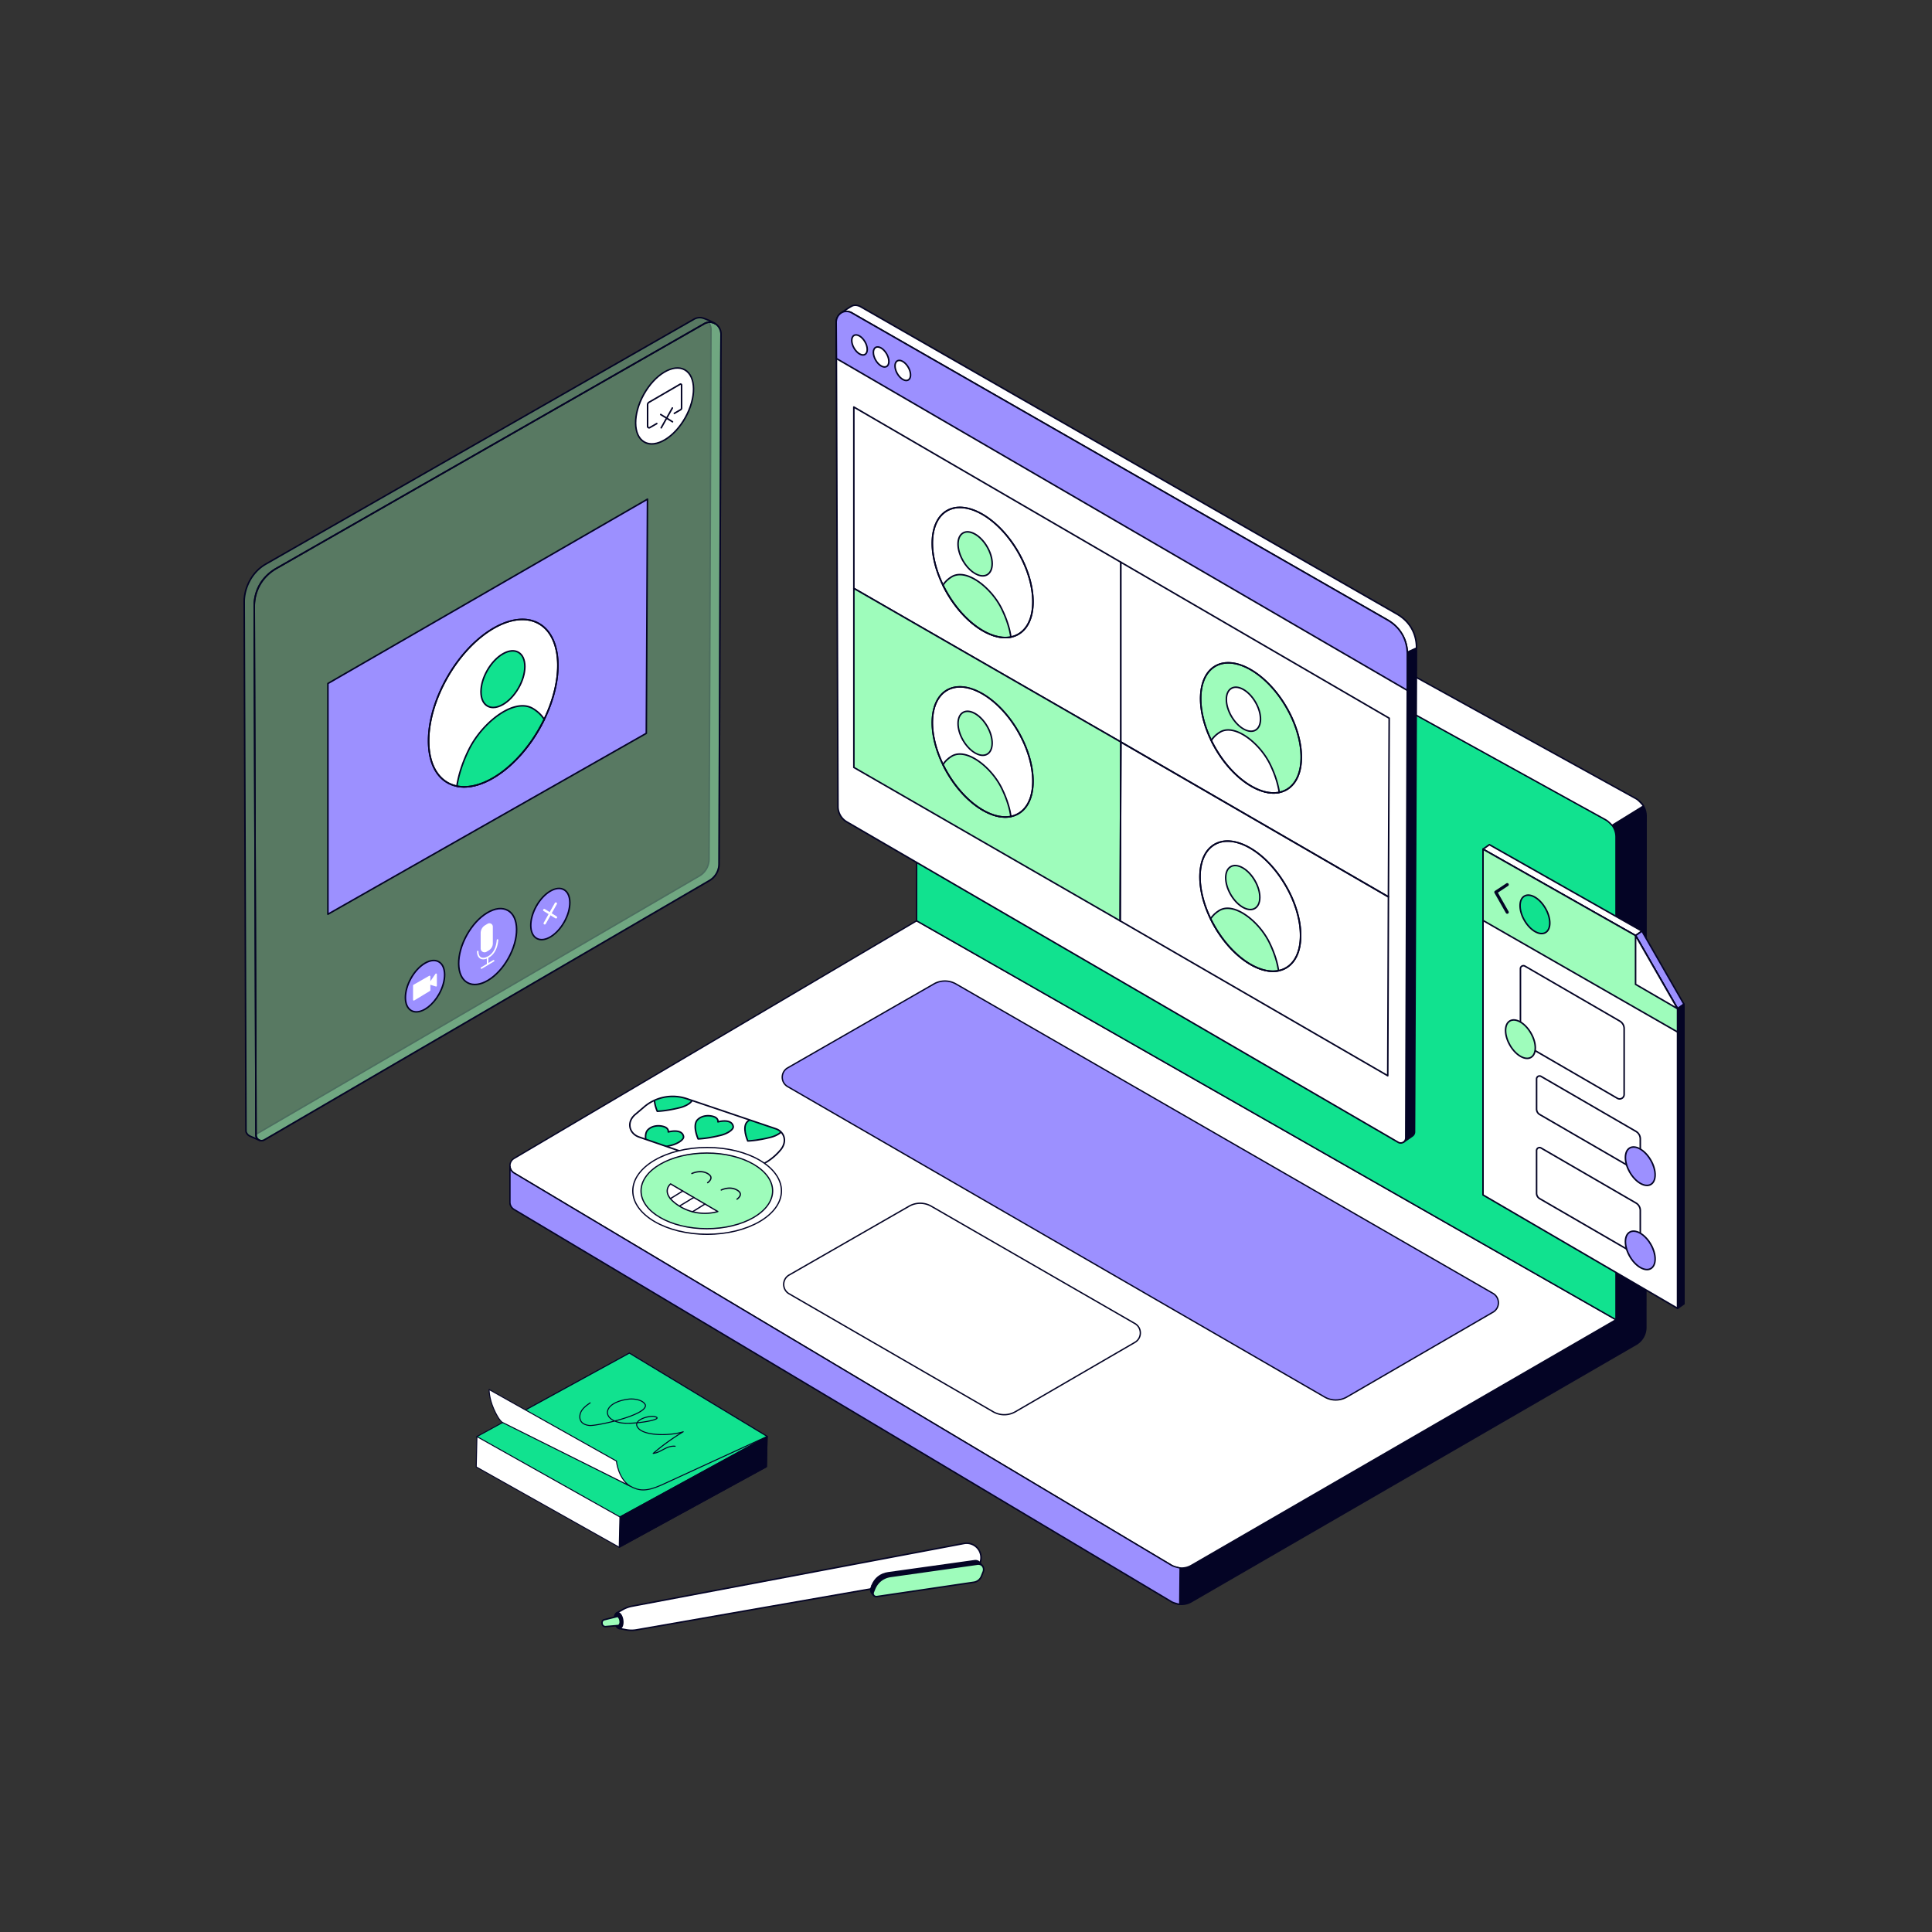 <svg xmlns="http://www.w3.org/2000/svg" width="3547" height="3547" fill="none"><rect width="100%" height="100%" fill="#333333" stroke="none"/><g clip-path="url(#a)"><path fill="#040425" d="M3022.23 1497.9c0-6.41-1.72-12.7-4.98-18.22a35.9 35.9 0 0 0-13.55-13.16L1766.76 783.521a15.6 15.6 0 0 0-7.96-1.941c-2.78.072-5.49.886-7.85 2.356l-60.23 36.027 47.6 901.807 1175.31 673.54-1230.75-637.97-746.657 384.36v65.28c0 5.5 2.892 10.59 7.614 13.41l1206.943 720.15a35.8 35.8 0 0 0 18.14 5.07c6.39.04 12.68-1.62 18.21-4.82l816.73-472.53a35.8 35.8 0 0 0 13.1-13.11 35.83 35.83 0 0 0 4.8-17.9z"/><path fill="#040425" d="M2169.16 2946.85c-6.69 0-13.26-1.81-19.01-5.24L943.204 2221.45a16.9 16.9 0 0 1-6.008-6.16 16.9 16.9 0 0 1-2.208-8.31v-65.27c0-.47.258-.89.669-1.1l746.663-384.36c.36-.19.78-.18 1.13 0l1178.77 611.02-1124.51-644.42c-.18-.11-.33-.25-.44-.43-.11-.17-.17-.37-.18-.58l-47.6-901.81a1.25 1.25 0 0 1 .6-1.124l60.23-36.026a16.83 16.83 0 0 1 8.46-2.531c3-.076 5.96.646 8.58 2.094L3004.3 1465.44c5.8 3.21 10.64 7.91 14.01 13.62a37.1 37.1 0 0 1 5.15 18.84l-.47 939.35c0 13.19-7.1 25.48-18.51 32.08l-816.73 472.53a37.1 37.1 0 0 1-18.59 4.99M937.457 2142.46v64.52c0 5.04 2.688 9.77 7.014 12.35l1206.939 720.16c5.3 3.16 11.35 4.85 17.52 4.89s12.24-1.57 17.58-4.66l816.73-472.52c10.66-6.17 17.28-17.64 17.29-29.95l.47-939.35a34.8 34.8 0 0 0-4.81-17.59 34.6 34.6 0 0 0-13.08-12.71L1766.17 784.604a14.4 14.4 0 0 0-7.34-1.787c-2.56.068-5.05.816-7.23 2.17l-59.6 35.655 47.52 900.398 1174.72 673.2c.29.16.5.42.59.74.08.31.05.64-.11.93-.15.28-.41.5-.73.59-.31.09-.64.06-.93-.09l-1230.18-637.68z"/><path fill="#fff" d="M1682.88 1690.51 943.901 2126.7c-10.21 6.03-10.244 20.78-.064 26.86l1206.943 720.15a35.8 35.8 0 0 0 18.14 5.07c6.39.04 12.68-1.62 18.21-4.82l779.66-451.09z"/><path fill="#040425" d="M2169.16 2880.01c-6.69.01-13.26-1.8-19.01-5.24L943.204 2154.62c-5.159-3.08-8.229-8.51-8.216-14.51.015-6.01 3.113-11.42 8.285-14.47l738.987-436.19a1.246 1.246 0 0 1 1.24-.01l1283.91 732.35c.19.11.34.27.45.46.11.18.17.4.17.61 0 .22-.06.43-.16.62-.11.19-.27.35-.46.46l-779.66 451.09a37 37 0 0 1-18.59 4.98M1682.9 1691.94l-738.371 435.83c-4.416 2.6-7.059 7.22-7.073 12.34-.012 5.13 2.61 9.76 7.014 12.39l1206.94 720.15c5.3 3.16 11.35 4.85 17.52 4.89s12.24-1.56 17.58-4.65l777.81-450.02z"/><path fill="#9C90FF" d="m2741.03 2409.09-268.29 155.68a40.86 40.86 0 0 1-20.43 5.51c-7.18.01-14.23-1.88-20.44-5.47l-985.78-569.87c-13.27-7.67-13.24-26.82.05-34.46l268.34-154.03a40.86 40.86 0 0 1 20.33-5.41c7.14.01 14.14 1.88 20.32 5.45l985.84 568.03c13.31 7.67 13.34 26.86.06 34.57"/><path fill="#040425" d="M2452.27 2571.5c-7.38 0-14.63-1.94-21.02-5.63l-985.78-569.86c-6.62-3.83-10.56-10.67-10.55-18.31s3.98-14.48 10.61-18.28l268.34-154.04c12.92-7.41 28.97-7.4 41.88.04l985.84 568.03c6.64 3.82 10.61 10.68 10.62 18.34s-3.94 14.52-10.56 18.37l-268.29 155.68a42.1 42.1 0 0 1-21.09 5.66m-717.49-769.21c-6.91 0-13.69 1.8-19.68 5.23l-268.34 154.04c-5.86 3.36-9.36 9.39-9.37 16.14s3.47 12.8 9.32 16.17l985.78 569.87c12.22 7.07 27.41 7.06 39.63-.03l268.29-155.69c5.85-3.39 9.34-9.46 9.33-16.23-.01-6.76-3.52-12.82-9.38-16.2l-985.84-568.03a39.54 39.54 0 0 0-19.74-5.27"/><path fill="#fff" d="m1823.32 2591.83-374.58-216.54c-13.27-7.67-13.24-26.83.06-34.46l220.28-126.36a40.8 40.8 0 0 1 20.32-5.41c7.13.01 14.14 1.89 20.32 5.45l373.84 215.38c13.32 7.67 13.35 26.86.06 34.57l-219.43 127.33a40.66 40.66 0 0 1-20.43 5.51c-7.18.01-14.23-1.88-20.44-5.47"/><path fill="#040425" d="M1843.72 2598.52c-7.38 0-14.63-1.94-21.02-5.62l-374.58-216.54c-6.62-3.83-10.56-10.68-10.55-18.32s3.98-14.48 10.61-18.28l220.28-126.36c12.92-7.41 28.97-7.4 41.87.04l373.85 215.38c6.64 3.82 10.61 10.68 10.62 18.34s-3.94 14.52-10.56 18.37l-219.43 127.33a42.1 42.1 0 0 1-21.09 5.66m-154.36-388.2c-6.9-.01-13.68 1.79-19.67 5.22l-220.28 126.36c-5.86 3.36-9.36 9.4-9.37 16.15s3.47 12.79 9.32 16.17l374.57 216.54c12.23 7.07 27.42 7.06 39.64-.03L2083 2463.39c5.85-3.39 9.34-9.46 9.33-16.23s-3.52-12.82-9.38-16.2l-373.85-215.38c-6-3.46-12.81-5.27-19.74-5.26"/><path fill="#11E28F" d="m1683.3 833.244-.42 857.266 1283.91 732.36v-886.22c0-6.41-1.71-12.71-4.97-18.23a35.96 35.96 0 0 0-13.55-13.16l-1241.8-685.678c-10.41-5.747-23.17 1.775-23.17 13.662"/><path fill="#040425" d="M2966.79 2424.1c-.21 0-.42-.05-.61-.16l-1283.91-732.36c-.19-.1-.34-.26-.45-.45s-.17-.4-.17-.62l.41-857.266c.01-6.024 3.11-11.446 8.3-14.506 5.19-3.059 11.44-3.147 16.71-.234l1241.79 685.676a37.09 37.09 0 0 1 19.17 32.47v886.22c0 .32-.13.64-.36.87-.24.23-.55.36-.88.36m-1282.67-734.3 1281.44 730.94v-884.09c0-12.6-6.86-24.22-17.89-30.31l-1241.8-685.677c-4.5-2.486-9.83-2.41-14.26.202s-7.08 7.239-7.08 12.38z"/><path fill="#fff" d="M2959.69 1515.25s-6.86-7.47-11.43-9.99L1706.48 819.587c-5.16-2.851-10.88-2.441-15.36.137l59.84-35.788a15.59 15.59 0 0 1 15.8-.41L3003.7 1466.52c5.71 3.16 13.54 13.16 13.54 13.16z"/><path fill="#040425" d="M2959.69 1516.48c-.17 0-.34-.03-.49-.1q-.24-.105-.42-.3c-.06-.07-6.78-7.35-11.11-9.74L1705.88 820.667a14.27 14.27 0 0 0-14.14.126c-.28.166-.62.212-.94.13a1.26 1.26 0 0 1-.75-.57 1.236 1.236 0 0 1 .44-1.689l59.83-35.788a16.825 16.825 0 0 1 17.04-.429L3004.3 1465.44c5.87 3.24 13.59 13.06 13.92 13.47.1.14.18.3.22.47s.05.34.02.51-.1.34-.19.48c-.1.14-.23.26-.38.35l-57.54 35.58c-.2.12-.43.18-.66.18M1699.11 816.386c2.73.031 5.46.737 7.97 2.121l1241.78 685.673c3.87 2.13 9.15 7.5 11.04 9.49l55.5-34.31c-2.17-2.63-7.95-9.36-12.29-11.76L1766.16 784.607a14.36 14.36 0 0 0-14.55.377z"/><path fill="#9C90FF" d="M2165.9 2945.46s-10.43-2.11-15.12-4.91L943.843 2220.39a15.66 15.66 0 0 1-5.582-5.7 15.6 15.6 0 0 1-2.036-7.71v-65.27l.102-.05c.427 4.66 2.938 9.16 7.516 11.9l1206.937 720.16c4.88 2.91 15.78 4.96 15.78 4.96z"/><path fill="#040425" d="M2165.9 2946.7q-.12 0-.24-.03c-.44-.09-10.7-2.19-15.51-5.06L943.21 2221.45a16.9 16.9 0 0 1-6.011-6.16 16.9 16.9 0 0 1-2.209-8.31v-65.27c0-.23.065-.46.186-.65.122-.2.296-.36.502-.46.367-.18.847-.19 1.202 0 .355.2.641.54.678.94.42 4.59 2.942 8.58 6.919 10.96l1206.933 720.16c4.65 2.77 15.27 4.79 15.38 4.81.28.05.54.21.72.43.19.22.29.51.28.79l-.65 66.78c0 .33-.14.64-.37.87s-.54.36-.87.36M937.459 2148.96v58.02c0 5.04 2.689 9.77 7.016 12.35l1206.935 720.16c3.44 2.05 10.28 3.76 13.27 4.44l.64-64.24c-2.87-.59-11-2.42-15.17-4.91L943.21 2154.62a16.8 16.8 0 0 1-5.751-5.66"/></g><g clip-path="url(#b)"><g opacity=".35"><path fill="#9EFCBB" d="m1323.71 615.134-.32 46.59-3.27 924.306c-.02 6.2-1.66 12.28-4.75 17.65-3.1 5.36-7.54 9.83-12.9 12.94l-817.189 476.13c-6.759 3.94-15.247-.94-15.275-8.77v-1.57l814.044-474.31c5.36-3.11 9.8-7.57 12.9-12.93a35.5 35.5 0 0 0 4.74-17.65l3.6-970.899c.27-5.575-1.36-10.768-4.26-14.854 12.89-1.433 23.32 9.875 22.68 23.367"/><path fill="#040425" d="M480.175 2095.57a11.6 11.6 0 0 1-5.75-1.55 11.48 11.48 0 0 1-5.837-10.03v-1.58c0-.51.268-.97.704-1.23l814.048-474.3c10.42-6.07 16.91-17.32 16.94-29.37l3.6-970.895c.24-5.094-1.18-10.052-4.01-14.026a1.4 1.4 0 0 1-.25-.682 1.37 1.37 0 0 1 .11-.72 1.41 1.41 0 0 1 1.14-.829c6.18-.687 12.12 1.32 16.73 5.652 5.13 4.819 7.87 11.802 7.53 19.162l-.33 46.562-3.27 924.306c-.03 13.05-7.06 25.24-18.35 31.8l-817.187 476.14a11.56 11.56 0 0 1-5.818 1.59m-8.753-12.35v.76a8.7 8.7 0 0 0 1.179 4.39 8.7 8.7 0 0 0 3.231 3.19 8.7 8.7 0 0 0 4.371 1.17 8.7 8.7 0 0 0 4.363-1.2l817.194-476.14c10.42-6.06 16.91-17.32 16.94-29.36l3.27-924.31.33-46.596v-.057c.31-6.54-2.11-12.733-6.64-16.987-3.41-3.201-7.65-4.937-12.13-5.013 2.29 4.072 3.41 8.823 3.18 13.624l-3.6 970.829c-.03 13.05-7.06 25.24-18.35 31.81z"/></g><path fill="#9EFCBB" d="M1312.52 594.036s-7.54-5.173-19.34.144l-786.615 449.87c-30.378 18.51-39.903 47.25-39.804 69.46l3.245 968.9.88 7.87s-19.3-5.27-19.301-14.81L448.339 1105c-.1-22.22 11.232-53.19 39.803-69.46l786.618-449.872c5.3-2.696 10.49-3.11 15.05-1.881 4.55 1.228 22.71 10.249 22.71 10.249" opacity=".35"/><path fill="#9EFCBB" d="M1293.18 594.174 506.566 1044.06c-6.46 3.7-12.184 8.06-17.137 12.97-14.825 14.63-22.763 34.26-22.668 56.49l.24 71.84v.02l3.01 898.61c.023 7.83 8.505 12.7 15.267 8.77l817.192-476.14c5.36-3.11 9.8-7.58 12.9-12.95a35.6 35.6 0 0 0 4.75-17.65l3.27-924.294.32-46.594c.76-16.146-14.32-29.185-30.53-20.958" opacity=".35"/><path fill="#040425" d="M480.172 2095.57c-2.023 0-4.01-.54-5.76-1.55-3.632-2.09-5.806-5.84-5.819-10.03l-3.25-970.47c-.097-22.61 7.888-42.5 23.09-57.5 5.077-5.04 10.941-9.48 17.428-13.19l786.619-449.887.06-.034c7.46-3.788 15.46-3.548 21.95.655 6.98 4.522 11.05 12.811 10.63 21.636l-.32 46.536-3.27 924.294c-.04 13.06-7.07 25.25-18.35 31.82l-817.19 476.13a11.46 11.46 0 0 1-5.818 1.59M1293.85 595.424 507.268 1045.29c-6.272 3.59-11.938 7.88-16.843 12.75-14.649 14.45-22.342 33.63-22.248 55.47l3.25 970.47c-.004 1.54.4 3.06 1.172 4.39a8.6 8.6 0 0 0 3.222 3.18 8.63 8.63 0 0 0 4.375 1.18 8.7 8.7 0 0 0 4.368-1.2l817.196-476.14c10.41-6.06 16.9-17.31 16.94-29.37l3.27-924.299.32-46.598c.37-7.876-3.21-15.203-9.34-19.177-5.69-3.688-12.48-3.873-19.1-.522"/><path fill="#040425" d="M475.95 2094.62a2 2 0 0 1-.237-.02c-.139-.02-.799-.16-1.713-.7l-15.301-6.62c-2.824-1.23-5.131-3.16-6.672-5.59-1.363-2.16-1.989-4.28-1.86-6.31l-3.246-970.37c-.105-23.65 12.383-54.68 40.521-70.7l786.608-449.874c5.38-2.734 10.93-3.421 16.12-2.019 4.5 1.216 17.68 6.591 23.16 10.459.3.21.51.531.58.894.08.362 0 .738-.2 1.047a1.42 1.42 0 0 1-1.93.434c-8.01-4.851-15.13-1.24-17.81.119l-.15.077-786.554 449.843c-35.456 21.6-39.15 54.9-39.09 68.22l3.245 970.47c-.003.11-.101 2.36 1.347 4.67.943 1.5 1.865 2.3 2.518 2.72l1.225.53a1.426 1.426 0 0 1 .825 1.59 1.416 1.416 0 0 1-1.386 1.13m808.87-1510.072c-3.11 0-6.31.802-9.42 2.385L488.844 1036.77c-27.144 15.46-39.191 45.41-39.089 68.23L453 2075.47c-.094 1.51.385 3.06 1.422 4.7 1.234 1.95 3.102 3.5 5.402 4.5l9.886 4.28c-1.254-2.65-1.126-4.94-1.12-5.06l-3.248-970.37c-.061-13.8 3.761-48.3 40.484-70.68l786.644-449.892.22-.11c1.56-.795 4.95-2.51 9.28-2.822-4.92-2.226-10.06-4.191-12.54-4.861a17.6 17.6 0 0 0-4.61-.607"/><path fill="#fff" d="M1258.24 766.656c20.48-36.621 20.01-75.872-1.04-87.67s-54.71 8.325-75.19 44.947c-20.47 36.621-20.01 75.872 1.04 87.67s54.72-8.326 75.19-44.947"/><path fill="#040425" d="M1196.56 816.41c-5.15 0-9.94-1.185-14.2-3.574-21.7-12.16-22.41-52.355-1.59-89.6 20.82-37.246 55.42-57.654 77.12-45.493s22.41 52.355 1.58 89.6c-10.02 17.926-23.47 32.541-37.88 41.156-8.79 5.252-17.32 7.909-25.03 7.909zm-13.32-91.788c-20.05 35.88-19.83 74.342.5 85.738 9.72 5.447 22.65 3.922 36.4-4.297 13.99-8.365 27.08-22.607 36.86-40.106 20.06-35.879 19.84-74.342-.5-85.738-20.33-11.397-53.2 8.522-73.26 44.401z"/><path fill="#040425" d="M1191.64 786.839c-.7 0-1.41-.185-2.06-.557a4.05 4.05 0 0 1-1.51-1.509 4 4 0 0 1-.55-2.071v-39.64a6.65 6.65 0 0 1 3.3-5.744l57.09-33.138a3.17 3.17 0 0 1 3.21-.005 3.18 3.18 0 0 1 1.61 2.782v42.096c0 .902-.24 1.787-.69 2.568a5.2 5.2 0 0 1-1.87 1.884l-11.41 6.62c-.32.189-.71.24-1.07.144a1.38 1.38 0 0 1-.86-.66 1.45 1.45 0 0 1-.15-1.077c.1-.364.34-.674.66-.863l11.41-6.619a2.33 2.33 0 0 0 1.14-1.998v-42.096a.36.36 0 0 0-.18-.323.37.37 0 0 0-.38 0l-57.09 33.138a3.82 3.82 0 0 0-1.89 3.29v39.64c0 .674.46 1.009.65 1.121s.71.336 1.29-.002l12.8-7.427c.32-.188.71-.24 1.07-.143.18.048.35.131.5.244s.27.255.36.416c.1.161.16.339.18.524q.045.28-.03.553c-.05.18-.13.348-.25.497-.11.148-.25.272-.41.365l-12.8 7.427c-.62.368-1.34.562-2.07.563"/><path fill="#040425" d="M1234.65 775.774c-.26 0-.52-.073-.74-.212l-21.6-13.351a1.47 1.47 0 0 1-.63-.881c-.09-.366-.02-.751.17-1.071.2-.32.52-.549.88-.635.37-.087.75-.024 1.07.174l21.59 13.351c.27.162.47.405.58.694.12.288.13.605.05.903-.09.298-.27.56-.51.745-.25.186-.55.286-.86.284z"/><path fill="#040425" d="M1213.95 786.836c-.25 0-.49-.065-.71-.188a1.5 1.5 0 0 1-.52-.515 1.45 1.45 0 0 1-.01-1.412l20.45-36.367q.135-.246.36-.42c.15-.115.31-.2.49-.251s.37-.064.56-.042c.18.022.36.081.52.172.16.092.31.214.42.361.12.146.2.314.25.493.05.18.06.367.04.552s-.08.364-.17.527l-20.45 36.367c-.26.462-.74.723-1.24.723z"/><path fill="#9C90FF" d="M933.392 1759.15c20.475-36.62 20.009-75.88-1.042-87.67-21.05-11.8-54.714 8.32-75.189 44.94-20.475 36.63-20.008 75.88 1.042 87.67 21.051 11.8 54.714-8.32 75.189-44.94"/><path fill="#040425" d="M871.717 1808.9c-5.153 0-9.941-1.19-14.202-3.58-10.643-5.96-16.616-18.66-16.818-35.74-.2-16.81 5.209-35.93 15.231-53.86 10.021-17.92 23.477-32.54 37.888-41.15 14.655-8.76 28.587-10.3 39.229-4.34 10.643 5.96 16.616 18.66 16.818 35.75.2 16.8-5.208 35.93-15.231 53.85-10.021 17.93-23.477 32.54-37.888 41.16-8.786 5.25-17.313 7.91-25.027 7.91m-13.316-91.79c-9.783 17.5-15.064 36.12-14.87 52.43.191 16.03 5.649 27.86 15.369 33.31s22.642 3.92 36.391-4.3c13.992-8.36 27.085-22.61 36.868-40.1 9.783-17.5 15.065-36.12 14.87-52.44-.191-16.03-5.649-27.85-15.368-33.3-9.721-5.45-22.644-3.92-36.392 4.3-13.992 8.36-27.085 22.6-36.868 40.1"/><path fill="#fff" d="m896.794 1743.57-4.309 2.57c-3.799 2.26-8.616-.48-8.616-4.91v-28.11c0-5.43 2.857-10.46 7.517-13.24l4.603-2.75c3.263-1.94 7.4.41 7.4 4.21v30.61a13.55 13.55 0 0 1-6.595 11.62"/><path fill="#fff" d="M889.57 1748.37a7.1 7.1 0 0 1-3.518-.94 7.06 7.06 0 0 1-3.601-6.2v-28.11c0-5.9 3.146-11.44 8.209-14.46l4.603-2.75a6.4 6.4 0 0 1 3.165-.9 6.25 6.25 0 0 1 3.183.84 6.25 6.25 0 0 1 3.192 5.49v30.61c0 5.24-2.791 10.16-7.286 12.84l-4.309 2.56a7 7 0 0 1-3.639 1.02zm8.923-50.51c-.612 0-1.224.16-1.778.49l-4.602 2.75c-2.077 1.24-3.796 3-4.992 5.11a14.1 14.1 0 0 0-1.834 6.91v28.11c0 1.56.809 2.96 2.166 3.73.657.38 1.403.57 2.16.57.758-.01 1.5-.22 2.148-.61l4.309-2.57a12.13 12.13 0 0 0 4.317-4.43 12.16 12.16 0 0 0 1.587-5.97v-30.61c0-1.27-.658-2.4-1.76-3.02a3.47 3.47 0 0 0-1.719-.47z"/><path fill="#fff" d="M887.204 1761.27c-2.367 0-4.504-.61-6.273-1.83-2.378-1.64-5.212-5.14-5.212-12.49 0-.38.149-.74.415-1a1.404 1.404 0 0 1 2.004 0c.266.26.415.62.415 1 0 4.84 1.379 8.35 3.984 10.15 2.438 1.68 5.955 1.78 9.901.27 7.924-3.03 17.752-11 19.582-31.75.038-.37.221-.71.508-.95.287-.23.655-.35 1.026-.31a1.414 1.414 0 0 1 1.289 1.51c-2.061 23.39-14.288 31.43-21.395 34.15-2.187.84-4.295 1.25-6.246 1.25z"/><path fill="#fff" d="M895.284 1771.58a1.42 1.42 0 0 1-1.417-1.4l-.162-12.42c-.002-.18.032-.37.101-.54s.171-.33.301-.47a1.4 1.4 0 0 1 .997-.42c.84 0 1.425.61 1.435 1.4l.162 12.41a1.395 1.395 0 0 1-.858 1.32c-.171.08-.355.12-.541.12h-.02z"/><path fill="#fff" d="M883.914 1778.69c-.31 0-.611-.11-.858-.29a1.47 1.47 0 0 1-.507-.75c-.082-.3-.065-.62.051-.91s.321-.53.587-.69l22.261-13.31c.16-.11.339-.18.527-.21.187-.03.379-.03.564.02.185.04.36.12.514.23q.231.18.38.42a1.43 1.43 0 0 1 .151 1.1c-.049.18-.135.35-.253.5a1.4 1.4 0 0 1-.43.37l-22.261 13.32c-.219.13-.47.2-.726.2"/><path fill="#9C90FF" d="M1036.03 1692.51c13.81-24.7 13.49-51.18-.7-59.13-14.2-7.96-36.908 5.61-50.719 30.31s-13.495 51.18.703 59.14c14.199 7.95 36.906-5.62 50.716-30.32"/><path fill="#040425" d="M994.291 1726.48c-3.47 0-6.739-.78-9.668-2.42-14.857-8.33-15.417-35.73-1.248-61.07s37.785-39.19 52.645-30.86c7.33 4.11 11.44 12.81 11.58 24.51.13 11.41-3.54 24.39-10.34 36.55-11.37 20.35-28.84 33.29-42.971 33.29zm-8.442-62.1c-13.405 23.98-13.334 49.64.159 57.2 13.497 7.56 35.382-5.79 48.782-29.77 6.56-11.73 10.1-24.21 9.98-35.14-.13-10.64-3.73-18.47-10.13-22.06-13.5-7.57-35.383 5.79-48.791 29.77"/><path fill="#fff" d="M1020.74 1686.27c-.38 0-.76-.1-1.11-.32l-21.594-13.35a2.13 2.13 0 0 1-.656-2.91c.292-.47.758-.81 1.299-.95.54-.13 1.111-.05 1.591.24l21.59 13.35c.39.24.7.61.86 1.04.17.43.19.91.07 1.35-.13.45-.4.84-.77 1.12s-.82.43-1.28.43"/><path fill="#fff" d="M1000.04 1697.33c-.372 0-.737-.1-1.058-.28a2.16 2.16 0 0 1-.776-.77 2.2 2.2 0 0 1-.29-1.06 2.1 2.1 0 0 1 .273-1.06l20.451-36.37c.13-.24.32-.46.54-.63.22-.18.47-.31.74-.38.27-.08.55-.1.83-.07.27.04.54.12.79.26.24.14.46.32.63.54.17.23.3.48.37.75.08.27.1.55.06.83-.03.28-.12.55-.26.79l-20.45 36.37c-.18.33-.45.6-.78.79-.32.19-.69.29-1.07.29"/><path fill="#9C90FF" d="M806.101 1825c13.859-24.79 13.543-51.36-.706-59.34-14.248-7.99-37.033 5.63-50.892 30.42-13.858 24.79-13.542 51.35.706 59.34 14.249 7.98 37.034-5.64 50.892-30.42"/><path fill="#040425" d="M764.218 1859.08c-3.482 0-6.761-.79-9.7-2.43-7.351-4.12-11.479-12.86-11.618-24.59-.136-11.45 3.545-24.48 10.367-36.68s15.988-22.16 25.81-28.03c10.066-6.02 19.659-7.06 27.009-2.94 7.352 4.12 11.479 12.85 11.618 24.59.136 11.45-3.545 24.48-10.367 36.68-11.415 20.42-28.939 33.4-43.119 33.4m32.027-94.31c-4.789 0-10.146 1.69-15.715 5.02-9.403 5.62-18.205 15.2-24.789 26.97-6.583 11.78-10.137 24.3-10.007 35.26.128 10.68 3.738 18.55 10.169 22.15 2.567 1.44 5.44 2.13 8.497 2.13 13.071 0 29.561-12.5 40.466-32 6.584-11.78 10.137-24.3 10.007-35.27-.127-10.67-3.738-18.54-10.168-22.14-2.52-1.41-5.372-2.12-8.459-2.12z"/><path fill="#fff" d="m788.711 1818.01-28.961 17.55v-26.31l28.961-16.51z"/><path fill="#fff" d="M759.749 1836.98c-.376 0-.736-.15-1.002-.41a1.44 1.44 0 0 1-.415-1.01v-26.31c0-.51.274-.98.716-1.23l28.961-16.51c.215-.13.459-.19.707-.19.249 0 .492.07.707.19.214.13.392.31.516.52.123.22.188.46.188.71v25.27c0 .24-.063.48-.183.7-.119.21-.292.39-.5.51l-28.961 17.56c-.221.13-.475.2-.734.2m1.417-26.91v22.98l26.127-15.84v-22.03z"/><path fill="#fff" d="m800.655 1809.78-11.944-3.71 11.944-17.35z"/><path fill="#fff" d="M800.652 1811.2c-.14 0-.282-.02-.419-.07l-11.943-3.7a1.4 1.4 0 0 1-.567-.34 1.4 1.4 0 0 1-.354-.55 1.44 1.44 0 0 1-.065-.66c.031-.22.112-.43.239-.61l11.943-17.36c.172-.25.418-.43.704-.53s.595-.11.884-.02c.288.09.54.27.719.52.18.24.276.54.276.84v21.06a1.43 1.43 0 0 1-1.417 1.42m-9.682-5.91 8.265 2.56v-14.57z"/><path fill="#9C90FF" d="m602.023 1678.42 584.547-332.12 2.14-429.851-586.687 338.421z"/><path fill="#040425" d="M602.024 1679.83c-.375 0-.735-.15-1.001-.41a1.44 1.44 0 0 1-.416-1.01v-423.54c0-.51.271-.98.71-1.23L1188 915.221c.22-.124.46-.189.71-.189.25.001.5.067.71.193.22.125.4.305.52.522s.19.462.19.712l-2.14 429.841c-.01.25-.07.5-.2.71-.12.22-.31.4-.52.52l-584.546 332.12c-.213.12-.454.18-.7.18m1.417-424.14v420.29l581.719-330.51 2.12-426.557z"/><path fill="#fff" d="M821.458 1436.76c5.416 3.14 11.226 5.3 17.339 6.55 46.095 9.45 109.464-32.89 150.474-104.02 3.516-6.1 6.814-12.32 9.885-18.65 36.324-74.92 33.204-150.93-9.473-175.59-46.233-26.72-121.36 16.92-167.813 97.47-46.462 80.56-46.636 167.52-.412 194.24"/><path fill="#040425" d="M852.114 1446.04c-4.655 0-9.197-.44-13.602-1.34-6.338-1.3-12.315-3.55-17.762-6.71-22.815-13.19-35.337-40.95-35.259-78.16.076-36.93 12.561-78.84 35.153-118.01 46.768-81.11 122.916-125.07 169.748-98 42.778 24.73 47.088 101.01 10.038 177.44-3.087 6.36-6.4 12.61-9.933 18.74-36.827 63.87-92.857 106.04-138.383 106.04m106.931-307.43c-43.868 0-99.051 40.64-135.945 104.62-22.348 38.75-34.699 80.16-34.775 116.61-.075 36.15 11.942 63.04 33.842 75.7 5.184 3 10.873 5.14 16.914 6.38 4.251.87 8.649 1.3 13.145 1.3 44.489 0 99.487-41.63 135.817-104.64a295 295 0 0 0 9.838-18.56c36.399-75.08 32.569-149.77-8.906-173.74-8.991-5.2-19.121-7.67-29.93-7.67"/><path fill="#11E28F" d="M838.795 1443.31c46.095 9.45 109.464-32.89 150.474-104.02 3.517-6.1 6.814-12.32 9.885-18.65-4.442-6.92-10.932-13.78-20.395-19.54-34.63-21.1-93.327 24.98-118.193 75.56-14.254 28.99-19.698 52.74-21.771 66.65"/><path fill="#040425" d="M852.114 1446.04c-4.567.01-9.124-.44-13.602-1.34a1.44 1.44 0 0 1-.877-.58c-.208-.3-.294-.66-.241-1.02 2.201-14.75 7.788-38.36 21.903-67.07 18.173-36.97 53.528-70.26 84.063-79.17 13.99-4.08 26.15-3.06 36.138 3.03 8.739 5.32 15.755 12.04 20.852 19.98.26.41.3.94.08 1.39-3.087 6.36-6.4 12.61-9.933 18.74-36.827 63.87-92.857 106.04-138.383 106.04m-11.71-3.87c46.175 8.42 108.016-34.87 147.639-103.59 3.366-5.84 6.53-11.79 9.487-17.84-4.824-7.29-11.383-13.48-19.505-18.43-9.282-5.66-20.678-6.57-33.873-2.72-29.841 8.7-64.457 41.37-82.311 77.69-13.533 27.52-19.13 50.27-21.435 64.89z"/><path fill="#11E28F" d="M951.823 1263.37c15.707-27.24 15.676-56.7-.068-65.8s-41.242 5.6-56.948 32.84-15.676 56.69.069 65.8c15.744 9.1 41.241-5.61 56.947-32.84"/><path fill="#040425" d="M905.398 1300.33c-4.089 0-7.88-.96-11.229-2.89-8.072-4.67-12.524-14.37-12.538-27.33-.014-12.67 4.231-27.02 11.95-40.41s18.01-24.24 28.979-30.57c11.213-6.46 21.832-7.45 29.905-2.79 8.071 4.67 12.523 14.37 12.537 27.33.015 12.67-4.229 27.02-11.949 40.41-7.72 13.38-18.012 24.24-28.981 30.56-6.557 3.78-12.912 5.69-18.674 5.69m35.827-104.05c-5.262 0-11.135 1.79-17.251 5.31-10.542 6.08-20.466 16.57-27.939 29.53-7.474 12.96-11.583 26.81-11.57 38.99.013 11.9 3.962 20.73 11.121 24.87 7.158 4.14 16.773 3.14 27.072-2.8 10.542-6.07 20.466-16.56 27.939-29.52s11.583-26.81 11.57-38.99c-.013-11.9-3.962-20.73-11.121-24.87-2.908-1.68-6.222-2.52-9.823-2.52z"/><path fill="#040425" d="M852.114 1446.04c-4.655 0-9.197-.44-13.602-1.34-6.338-1.3-12.315-3.55-17.762-6.71-22.815-13.19-35.337-40.95-35.259-78.16.076-36.93 12.561-78.84 35.153-118.01 46.768-81.11 122.916-125.07 169.748-98 42.778 24.73 47.088 101.01 10.038 177.44-3.087 6.36-6.4 12.61-9.933 18.74-36.827 63.87-92.857 106.04-138.383 106.04m106.931-307.43c-43.868 0-99.051 40.64-135.945 104.62-22.348 38.75-34.699 80.16-34.775 116.61-.075 36.15 11.942 63.04 33.842 75.7 5.184 3 10.873 5.14 16.914 6.38 4.251.87 8.649 1.3 13.145 1.3 44.489 0 99.487-41.63 135.817-104.64a295 295 0 0 0 9.838-18.56c36.399-75.08 32.569-149.77-8.906-173.74-8.991-5.2-19.121-7.67-29.93-7.67"/></g><g clip-path="url(#c)"><path fill="#040425" d="m2600.51 1189.68-3.58 888.3c0 1.46-.34 2.9-1 4.2a9.2 9.2 0 0 1-2.8 3.28c-2.81 2.05-16.44 11.4-16.44 11.4l-288.56-783.74 280.22-108.94 32.17-14.5z"/><path fill="#040425" d="M2576.69 2098.27c-.29 0-.57-.09-.81-.25-.24-.17-.42-.4-.52-.67l-288.56-783.74a1.417 1.417 0 0 1 .82-1.81l280.21-108.94 32.1-14.47q.33-.15.69-.12c.24.01.47.09.67.22.19.13.36.31.47.52.11.2.17.44.17.68l-3.58 888.3c0 1.68-.39 3.34-1.15 4.83-.76 1.5-1.87 2.8-3.23 3.78-2.8 2.05-15.92 11.05-16.47 11.43-.24.16-.52.25-.81.25zm-286.75-784.33 287.45 780.72c3.62-2.49 12.7-8.73 14.91-10.35a7.86 7.86 0 0 0 2.37-2.78c.56-1.1.85-2.32.84-3.55l3.58-886.1-30.16 13.59z"/><path fill="#fff" d="m2288.28 1313.27-743.71-738.921s11.73-8.313 19.32-12.402c4.43-2.392 10.22-1.893 15.88.975l984.71 564.318c23.49 13.44 36.3 35.52 36.18 62.59l-32.17 14.5z"/><path fill="#040425" d="M2288.28 1314.69c-.38 0-.74-.15-1-.41l-743.71-738.925a1.36 1.36 0 0 1-.33-.516c-.07-.194-.1-.401-.08-.607s.08-.405.18-.584c.1-.18.24-.335.41-.455.48-.342 11.88-8.41 19.46-12.493 4.72-2.54 10.99-2.19 17.2.958l984.78 564.352c23.9 13.68 37.01 36.35 36.89 63.82a1.42 1.42 0 0 1-.84 1.29l-32.16 14.5-280.29 108.97c-.16.06-.34.1-.51.1m-741.51-740.152 741.85 737.082 279.36-108.61 31.26-14.1c-.17-26-12.74-47.44-35.46-60.44l-984.72-564.316c-5.31-2.688-10.61-3.05-14.5-.957-5.91 3.182-14.47 9.037-17.79 11.343z"/><path fill="#fff" d="m2566.91 2097.13-1012.3-588.26c-4.9-2.85-8.97-6.93-11.8-11.84a32.34 32.34 0 0 1-4.35-16.14l-3.15-887.603c-.69-14.764 13.11-26.687 27.96-19.165l984.3 564.258c23.49 13.45 36.41 36.31 36.3 63.37l-2.98 887.37c-.02 7.16-7.79 11.61-13.98 8.01"/><path fill="#040425" d="M2571.58 2099.83c-1.89-.01-3.75-.51-5.38-1.47l-1012.3-588.27c-10.37-6.02-16.83-17.21-16.86-29.2l-3.14-887.599c-.39-8.049 3.37-15.669 9.79-19.828 5.98-3.867 13.35-4.088 20.22-.605l984.36 564.292c23.64 13.53 37.13 37.08 37.01 64.6l-2.97 887.37c0 1.88-.49 3.74-1.44 5.36a10.66 10.66 0 0 1-3.95 3.91 10.74 10.74 0 0 1-5.34 1.44M1554.05 573.201c-3.1 0-6.09.881-8.82 2.644-5.58 3.611-8.84 10.269-8.5 17.375l3.14 887.67c.04 10.98 5.96 21.23 15.46 26.75l1012.29 588.27c2.47 1.43 5.42 1.44 7.89.02a7.82 7.82 0 0 0 3.96-6.82l2.98-887.37c.11-26.86-12.53-48.93-35.59-62.12l-984.3-564.267c-2.83-1.434-5.71-2.152-8.51-2.152"/><path fill="#9C90FF" d="M2583.65 1267.46 1535.62 658.24l-.45-65.102c-.7-14.763 13.11-26.687 27.95-19.164l984.3 564.266c23.49 13.44 36.41 36.3 36.3 63.36l-.08 65.86z"/><path fill="#040425" d="M2583.65 1268.88c-.25 0-.5-.07-.71-.2L1534.91 659.467a1.5 1.5 0 0 1-.52-.515 1.44 1.44 0 0 1-.19-.702l-.45-65.102c-.38-8.054 3.37-15.675 9.79-19.832 5.98-3.868 13.35-4.089 20.22-.605l984.36 564.299c23.64 13.52 37.14 37.07 37.02 64.6l-.07 65.85a1.4 1.4 0 0 1-.42 1 1.44 1.44 0 0 1-1 .42M1537.03 657.421l1045.2 607.569.07-63.39c.12-26.87-12.52-48.94-35.59-62.13l-984.29-564.266c-5.97-3.024-12.15-2.862-17.34.492-5.58 3.611-8.83 10.269-8.5 17.376z"/><path fill="#fff" d="M1588.05 650.722c5.54-3.199 5.52-13.609-.04-23.25-5.57-9.642-14.58-14.864-20.12-11.665s-5.52 13.609.04 23.25c5.57 9.642 14.58 14.864 20.12 11.665"/><path fill="#040425" d="M1584.35 653.091c-5.85 0-12.88-5.072-17.64-13.326-6.05-10.478-5.85-21.54.47-25.187 6.31-3.646 16 1.706 22.05 12.184 6.06 10.478 5.85 21.54-.47 25.187-1.34.774-2.83 1.142-4.41 1.142m-12.79-36.806c-1.08 0-2.08.241-2.96.749-4.78 2.756-4.52 12.517.56 21.313 5.08 8.797 13.41 13.902 18.18 11.146 4.78-2.756 4.52-12.517-.56-21.313-4.14-7.177-10.45-11.895-15.22-11.895"/><path fill="#fff" d="M1627.75 672.809c5.54-3.199 5.52-13.609-.05-23.25s-14.57-14.864-20.12-11.665c-5.54 3.199-5.52 13.609.05 23.25s14.57 14.864 20.12 11.665"/><path fill="#040425" d="M1624.07 675.174c-2.2 0-4.61-.723-7.08-2.156-4.02-2.325-7.77-6.291-10.59-11.166-2.81-4.874-4.37-10.111-4.38-14.747-.01-4.921 1.72-8.628 4.86-10.44 3.13-1.812 7.21-1.45 11.46 1.018 4.02 2.325 7.77 6.292 10.59 11.164 2.81 4.874 4.37 10.111 4.38 14.747.01 4.921-1.72 8.628-4.85 10.44-1.32.76-2.8 1.137-4.39 1.137zm-12.8-36.808c-1.1 0-2.1.251-2.98.756-2.22 1.283-3.44 4.117-3.43 7.979.01 4.148 1.43 8.883 4 13.335 2.57 4.451 5.96 8.049 9.55 10.13 3.34 1.938 6.41 2.299 8.63 1.016s3.44-4.117 3.43-7.979c-.01-4.148-1.42-8.884-4-13.335-2.57-4.452-5.96-8.05-9.55-10.13-2.03-1.175-3.95-1.772-5.65-1.772"/><path fill="#fff" d="M1667.53 697.562c5.54-3.199 5.52-13.609-.04-23.25-5.57-9.642-14.58-14.864-20.12-11.665s-5.52 13.608.05 23.25c5.56 9.642 14.57 14.864 20.11 11.665"/><path fill="#040425" d="M1663.85 699.928c-2.2 0-4.61-.723-7.08-2.156-4.01-2.327-7.77-6.291-10.58-11.166-2.82-4.874-4.37-10.111-4.38-14.747-.01-4.921 1.71-8.628 4.85-10.44s7.21-1.45 11.47 1.018c4.01 2.325 7.77 6.292 10.58 11.166 2.82 4.874 4.37 10.111 4.38 14.747.01 4.92-1.71 8.628-4.85 10.439-1.32.76-2.8 1.137-4.39 1.137zm-12.79-36.808c-1.1 0-2.11.251-2.98.754-2.22 1.283-3.44 4.117-3.44 7.979.01 4.148 1.43 8.884 4.01 13.335 2.57 4.452 5.96 8.05 9.55 10.131 3.34 1.938 6.4 2.298 8.62 1.015 2.23-1.283 3.45-4.117 3.44-7.979-.01-4.148-1.43-8.883-4-13.335-2.57-4.451-5.96-8.049-9.55-10.131-2.03-1.175-3.95-1.77-5.65-1.77zm406.72 700.55c-.25 0-.49-.06-.71-.19l-490.14-282.03c-.22-.12-.4-.3-.52-.52a1.35 1.35 0 0 1-.19-.71l-.07-332.957a1.422 1.422 0 0 1 1.42-1.417c.25 0 .49.066.71.191l490.21 284.933c.22.13.4.31.52.52.12.22.19.46.19.71v330.06a1.417 1.417 0 0 1-1.42 1.41m-488.73-284.27 487.31 280.4v-326.79l-487.37-283.283z"/><path fill="#fff" d="M1869.51 1164.43c-4.22 2.43-8.74 4.11-13.5 5.08-35.88 7.35-85.21-25.56-117.13-80.85-2.73-4.74-5.3-9.57-7.69-14.5-28.27-58.23-25.84-117.304 7.37-136.477 35.99-20.771 94.47 13.15 130.63 75.767 36.16 62.61 36.3 130.21.32 150.98"/><path fill="#040425" d="M1845.66 1171.95c-35.56 0-79.28-32.83-108.01-82.58-2.75-4.77-5.33-9.64-7.74-14.59-28.91-59.56-25.5-119.024 7.94-138.326 36.6-21.126 96.07 13.094 132.56 76.286 17.61 30.49 27.35 63.12 27.41 91.88.06 29.05-9.74 50.72-27.61 61.03a46.2 46.2 0 0 1-13.92 5.25c-3.44.71-7 1.05-10.63 1.05m-83.23-238.965c-8.37 0-16.2 1.907-23.16 5.925-32.14 18.55-35.06 76.43-6.81 134.63 2.38 4.9 4.93 9.7 7.65 14.41 31.07 53.82 79.7 87.53 115.62 80.17 4.59-.92 9-2.58 13.07-4.92 16.94-9.78 26.24-30.58 26.18-58.57-.06-28.27-9.66-60.4-27.02-90.47-28.66-49.63-71.51-81.173-105.53-81.173z"/><path fill="#9EFCBB" d="M1856.01 1169.51c-35.88 7.35-85.21-25.56-117.13-80.85-2.73-4.74-5.3-9.57-7.69-14.5 3.46-5.38 8.51-10.7 15.87-15.18 26.96-16.4 72.65 19.41 92 58.73 11.1 22.53 15.34 41 16.95 51.8"/><path fill="#040425" d="M1845.66 1171.95c-35.56 0-79.28-32.83-108.01-82.58-2.75-4.77-5.33-9.64-7.74-14.59-.1-.22-.15-.46-.14-.7.02-.25.09-.48.23-.68 3.99-6.22 9.48-11.47 16.33-15.63 7.85-4.78 17.4-5.58 28.38-2.39 23.84 6.94 51.44 32.89 65.63 61.7 11 22.35 15.36 40.74 17.07 52.22.06.36-.03.73-.24 1.03-.2.29-.52.5-.87.57-3.45.71-7.01 1.05-10.64 1.05m-112.84-97.69c2.27 4.65 4.71 9.21 7.29 13.69 30.69 53.15 78.51 86.7 114.29 80.42-1.82-11.35-6.19-28.87-16.61-50.04-13.86-28.16-40.73-53.49-63.87-60.23-10.19-2.96-18.97-2.26-26.12 2.09-6.23 3.78-11.26 8.51-14.98 14.07"/><path fill="#9EFCBB" d="M1812.36 1055.17c12.25-7.07 12.28-29.97.05-51.14s-32.07-32.598-44.33-25.523c-12.25 7.074-12.28 29.973-.05 51.143s32.07 32.6 44.33 25.52"/><path fill="#040425" d="M1804.29 1058.65c-12.29 0-27.47-10.94-37.49-28.29-6.03-10.45-9.35-21.67-9.34-31.57.01-10.188 3.53-17.826 9.91-21.511 6.39-3.684 14.76-2.914 23.59 2.169 8.59 4.944 16.64 13.423 22.68 23.872 6.03 10.45 9.35 21.66 9.34 31.57-.01 10.19-3.53 17.83-9.92 21.51-2.64 1.53-5.61 2.25-8.77 2.25m-28.01-80.829c-2.75 0-5.27.635-7.49 1.912-5.47 3.158-8.49 9.927-8.5 19.058-.01 9.409 3.18 20.119 8.97 30.149 11.81 20.46 30.83 31.68 42.39 25 5.47-3.15 8.49-9.92 8.5-19.05.01-9.42-3.18-20.13-8.97-30.15-5.79-10.029-13.47-18.138-21.63-22.836-4.71-2.712-9.23-4.085-13.27-4.085z"/><path fill="#040425" d="M1845.66 1171.95c-35.56 0-79.28-32.83-108.01-82.58-2.75-4.77-5.33-9.64-7.74-14.59-28.91-59.56-25.5-119.024 7.94-138.326 36.6-21.126 96.07 13.094 132.56 76.286 17.61 30.49 27.35 63.12 27.41 91.88.06 29.05-9.74 50.72-27.61 61.03a46.2 46.2 0 0 1-13.92 5.25c-3.44.71-7 1.05-10.63 1.05m-83.23-238.965c-8.37 0-16.2 1.907-23.16 5.925-32.14 18.55-35.06 76.43-6.81 134.63 2.38 4.9 4.93 9.7 7.65 14.41 31.07 53.82 79.7 87.53 115.62 80.17 4.59-.92 9-2.58 13.07-4.92 16.94-9.78 26.24-30.58 26.18-58.57-.06-28.27-9.66-60.4-27.02-90.47-28.66-49.63-71.51-81.173-105.53-81.173z"/><path fill="#fff" d="m2057.78 1032.2 492.66 286.35-1.39 328.01-491.27-284.31z"/><path fill="#040425" d="M2549.05 1647.98c-.25 0-.49-.06-.71-.19l-491.27-284.31c-.22-.12-.39-.3-.52-.52a1.45 1.45 0 0 1-.19-.71V1032.2c0-.25.07-.5.19-.71.13-.22.31-.4.52-.52.22-.13.46-.19.71-.19s.5.06.71.19l492.66 286.36c.22.12.4.3.52.52.12.21.19.46.19.71l-1.39 328.01a1.436 1.436 0 0 1-.42 1c-.13.13-.29.23-.46.3s-.35.11-.54.11m-489.85-286.54 488.44 282.67 1.38-324.74-489.82-284.71z"/><path fill="#9EFCBB" d="M2362.14 1449.69c-4.21 2.44-8.73 4.12-13.49 5.09-35.88 7.35-85.21-25.57-117.13-80.85-2.74-4.74-5.3-9.58-7.69-14.5-28.27-58.23-25.84-117.31 7.37-136.48 35.99-20.77 94.47 13.15 130.63 75.76s36.3 130.21.32 150.98z"/><path fill="#040425" d="M2338.29 1457.22c-35.55 0-79.27-32.84-108-82.58-2.75-4.78-5.33-9.64-7.74-14.6-28.92-59.55-25.5-119.02 7.94-138.32 36.6-21.13 96.07 13.09 132.56 76.28 17.61 30.49 27.34 63.13 27.4 91.89.06 29.04-9.74 50.71-27.6 61.03a46 46 0 0 1-13.92 5.24c-3.44.71-7 1.05-10.64 1.05zm-83.22-238.97c-8.37 0-16.2 1.91-23.16 5.92-32.14 18.56-35.07 76.43-6.81 134.64 2.38 4.89 4.93 9.7 7.65 14.41 31.07 53.81 79.7 87.53 115.61 80.17 4.6-.93 9.01-2.59 13.07-4.92 16.95-9.79 26.25-30.59 26.19-58.57-.06-28.28-9.66-60.41-27.03-90.48-28.65-49.62-71.5-81.17-105.52-81.17"/><path fill="#fff" d="M2348.65 1454.78c-35.88 7.35-85.21-25.57-117.13-80.85-2.74-4.74-5.3-9.58-7.69-14.5 3.45-5.38 8.51-10.71 15.87-15.19 26.96-16.4 72.65 19.41 92 58.73 11.1 22.54 15.33 41 16.95 51.81"/><path fill="#040425" d="M2338.29 1457.22c-35.55 0-79.28-32.84-108-82.58-2.75-4.77-5.33-9.64-7.74-14.59-.11-.22-.16-.47-.14-.71.01-.24.09-.48.22-.68 4-6.21 9.49-11.47 16.33-15.63 7.86-4.78 17.41-5.58 28.38-2.38 23.85 6.94 51.45 32.89 65.63 61.69 11.01 22.36 15.37 40.74 17.08 52.23a1.42 1.42 0 0 1-1.12 1.6c-3.44.7-7 1.05-10.64 1.05m-112.84-97.69c2.28 4.64 4.71 9.21 7.3 13.69 30.69 53.15 78.5 86.7 114.29 80.42-1.82-11.35-6.19-28.88-16.61-50.04-13.86-28.16-40.73-53.49-63.88-60.23-10.18-2.97-18.97-2.27-26.11 2.08-6.23 3.79-11.27 8.52-14.99 14.08"/><path fill="#fff" d="M2305 1340.44c12.25-7.08 12.28-29.97.05-51.14-12.23-21.18-32.07-32.6-44.33-25.53-12.25 7.08-12.28 29.97-.05 51.14 12.22 21.17 32.07 32.6 44.33 25.53"/><path fill="#040425" d="M2296.93 1343.91c-12.29 0-27.47-10.94-37.49-28.29-12.6-21.81-12.34-45.63.57-53.08 6.38-3.69 14.76-2.91 23.59 2.17 8.59 4.94 16.64 13.42 22.68 23.87 6.03 10.45 9.35 21.67 9.34 31.57-.01 10.19-3.53 17.83-9.92 21.51-2.64 1.53-5.61 2.25-8.77 2.25m-28.01-80.83c-2.75 0-5.28.64-7.49 1.92-11.56 6.67-11.35 28.74.46 49.2 11.82 20.46 30.83 31.68 42.4 25.01 5.47-3.16 8.48-9.93 8.49-19.06.01-9.41-3.17-20.12-8.96-30.15-5.79-10.02-13.47-18.13-21.63-22.83-4.71-2.71-9.23-4.09-13.27-4.09"/><path fill="#040425" d="M2338.29 1457.22c-35.55 0-79.27-32.84-108-82.58-2.75-4.78-5.33-9.64-7.74-14.6-28.92-59.55-25.5-119.02 7.94-138.32 36.6-21.13 96.07 13.09 132.56 76.28 17.61 30.49 27.34 63.13 27.4 91.89.06 29.04-9.74 50.71-27.6 61.03a46 46 0 0 1-13.92 5.24c-3.44.71-7 1.05-10.64 1.05zm-83.22-238.97c-8.37 0-16.2 1.91-23.16 5.92-32.14 18.56-35.07 76.43-6.81 134.64 2.38 4.89 4.93 9.7 7.65 14.41 31.07 53.81 79.7 87.53 115.61 80.17 4.6-.93 9.01-2.59 13.07-4.92 16.95-9.79 26.25-30.59 26.19-58.57-.06-28.28-9.66-60.41-27.03-90.48-28.65-49.62-71.5-81.17-105.52-81.17"/><path fill="#9EFCBB" d="m2056.54 1690.66-488.91-281.71v-328.73l490.15 282.03z"/><path fill="#040425" d="M2056.54 1692.07c-.24 0-.49-.06-.7-.19l-488.91-281.71c-.22-.12-.4-.3-.52-.52a1.34 1.34 0 0 1-.19-.7v-328.73c0-.25.06-.49.19-.71.12-.21.3-.39.52-.51.21-.13.46-.19.7-.19.25 0 .5.06.71.19l490.15 282.03c.22.12.4.3.52.52.12.21.19.46.19.71l-1.24 328.4c0 .38-.15.74-.41 1-.27.27-.63.41-1 .41zm-487.49-283.94 486.09 280.08 1.22-325.14-487.31-280.4z"/><path fill="#fff" d="M1869.51 1493.87c-4.22 2.44-8.74 4.12-13.5 5.09-35.88 7.35-85.21-25.56-117.13-80.85-2.73-4.74-5.3-9.58-7.69-14.5-28.27-58.23-25.84-117.31 7.37-136.48 35.99-20.77 94.47 13.15 130.63 75.76 36.16 62.62 36.3 130.21.32 150.98"/><path fill="#040425" d="M1845.66 1501.4c-35.56 0-79.28-32.83-108.01-82.58-2.75-4.77-5.33-9.64-7.74-14.59-28.91-59.56-25.5-119.03 7.94-138.33 36.6-21.12 96.07 13.1 132.56 76.29 17.61 30.49 27.35 63.12 27.41 91.88.06 29.05-9.75 50.72-27.6 61.03a46.3 46.3 0 0 1-13.93 5.25c-3.44.7-7 1.05-10.63 1.05m-83.23-238.97c-8.37 0-16.2 1.91-23.16 5.93-32.14 18.55-35.06 76.43-6.81 134.63 2.38 4.89 4.93 9.7 7.65 14.41 31.07 53.82 79.7 87.53 115.62 80.17 4.59-.92 9-2.58 13.07-4.92 16.94-9.78 26.24-30.58 26.18-58.57-.06-28.27-9.66-60.4-27.02-90.47-28.66-49.63-71.51-81.17-105.53-81.17z"/><path fill="#9EFCBB" d="M1856.01 1498.96c-35.88 7.35-85.21-25.56-117.13-80.85-2.73-4.74-5.3-9.58-7.69-14.5 3.46-5.38 8.51-10.71 15.87-15.19 26.96-16.4 72.65 19.42 92 58.73 11.1 22.54 15.34 41 16.95 51.81"/><path fill="#040425" d="M1845.65 1501.4c-35.55 0-79.27-32.83-108-82.58-2.75-4.77-5.33-9.64-7.74-14.59-.1-.22-.15-.46-.14-.7.02-.25.09-.48.22-.69 4-6.21 9.49-11.47 16.34-15.63 7.85-4.77 17.4-5.58 28.38-2.38 23.84 6.94 51.44 32.89 65.63 61.7 11 22.35 15.36 40.74 17.07 52.22.06.36-.03.73-.24 1.02-.21.3-.52.51-.88.58-3.44.7-7 1.05-10.63 1.05zm-112.84-97.69c2.28 4.65 4.71 9.21 7.3 13.69 30.69 53.15 78.51 86.7 114.29 80.42-1.82-11.35-6.19-28.87-16.61-50.04-13.86-28.16-40.73-53.49-63.88-60.23-10.18-2.96-18.96-2.26-26.11 2.08-6.23 3.79-11.26 8.52-14.98 14.08z"/><path fill="#9EFCBB" d="M1812.36 1384.62c12.25-7.07 12.28-29.97.05-51.14s-32.07-32.6-44.33-25.53c-12.25 7.08-12.28 29.97-.05 51.14 12.23 21.18 32.07 32.6 44.33 25.53"/><path fill="#040425" d="M1804.29 1388.1c-12.29 0-27.47-10.95-37.49-28.3-12.59-21.81-12.34-45.62.57-53.08 6.39-3.68 14.77-2.91 23.6 2.17 8.58 4.95 16.63 13.43 22.67 23.88 12.6 21.81 12.34 45.62-.57 53.08-2.65 1.52-5.62 2.24-8.78 2.24zm-28.01-80.83c-2.75 0-5.27.63-7.49 1.91-11.55 6.67-11.35 28.74.47 49.21 11.81 20.46 30.83 31.67 42.39 25s11.35-28.75-.47-49.2c-5.79-10.03-13.47-18.14-21.63-22.84-4.71-2.71-9.23-4.08-13.27-4.08"/><path fill="#040425" d="M1845.66 1501.4c-35.56 0-79.28-32.83-108.01-82.58-2.75-4.77-5.33-9.64-7.74-14.59-28.91-59.56-25.5-119.03 7.94-138.33 36.6-21.12 96.07 13.1 132.56 76.29 17.61 30.49 27.35 63.12 27.41 91.88.06 29.05-9.75 50.72-27.6 61.03a46.3 46.3 0 0 1-13.93 5.25c-3.44.7-7 1.05-10.63 1.05m-83.23-238.97c-8.37 0-16.2 1.91-23.16 5.93-32.14 18.55-35.06 76.43-6.81 134.63 2.38 4.89 4.93 9.7 7.65 14.41 31.07 53.81 79.7 87.53 115.62 80.17 4.59-.92 9-2.58 13.07-4.92 16.94-9.78 26.24-30.58 26.18-58.57-.06-28.27-9.66-60.4-27.02-90.47-28.66-49.63-71.51-81.17-105.53-81.17zm785.39 713.95c-.25 0-.5-.06-.71-.19l-491.28-284.31c-.21-.12-.39-.3-.52-.52-.12-.22-.18-.46-.18-.71l1.23-328.4c0-.25.07-.5.19-.71.13-.22.31-.39.52-.52.22-.12.46-.19.71-.19s.49.07.71.19l491.27 284.32c.22.12.4.3.52.52.12.21.19.46.19.71l-1.24 328.4c0 .38-.15.73-.41 1-.27.26-.63.41-1 .41m-489.85-286.54 488.44 282.67 1.22-325.13-488.44-282.67z"/><path fill="#fff" d="M2360.91 1777.05c-4.22 2.43-8.74 4.11-13.5 5.08-35.88 7.35-85.2-25.56-117.12-80.85-2.74-4.74-5.31-9.58-7.7-14.5-28.27-58.23-25.84-117.31 7.38-136.48 35.98-20.77 94.46 13.15 130.62 75.76 36.16 62.62 36.3 130.21.32 150.98z"/><path fill="#040425" d="M2337.06 1784.57c-35.56 0-79.28-32.84-108-82.58a231 231 0 0 1-7.75-14.59c-28.91-59.56-25.5-119.03 7.94-138.33 36.61-21.13 96.07 13.1 132.56 76.29 17.62 30.49 27.35 63.12 27.41 91.88.06 29.05-9.74 50.72-27.6 61.03a46.4 46.4 0 0 1-13.92 5.25c-3.45.7-7.01 1.05-10.64 1.05m-83.23-238.97c-8.37 0-16.2 1.91-23.16 5.93-32.14 18.55-35.06 76.43-6.8 134.63 2.37 4.89 4.92 9.7 7.64 14.41 31.07 53.81 79.71 87.53 115.62 80.17a43.4 43.4 0 0 0 13.07-4.92c16.94-9.78 26.24-30.58 26.18-58.57-.06-28.27-9.65-60.4-27.02-90.47-28.66-49.63-71.51-81.17-105.53-81.17z"/><path fill="#9EFCBB" d="M2347.41 1782.13c-35.88 7.35-85.2-25.56-117.13-80.85-2.73-4.74-5.3-9.58-7.69-14.5 3.46-5.38 8.51-10.71 15.87-15.19 26.96-16.4 72.65 19.42 92 58.73 11.1 22.54 15.34 41 16.95 51.81"/><path fill="#040425" d="M2337.06 1784.57c-35.56 0-79.28-32.83-108.01-82.58-2.75-4.77-5.33-9.64-7.74-14.59-.1-.22-.15-.46-.14-.71.02-.24.09-.47.23-.68 3.99-6.21 9.48-11.47 16.33-15.63 7.85-4.78 17.4-5.58 28.38-2.38 23.84 6.94 51.44 32.89 65.63 61.7 11 22.35 15.36 40.73 17.07 52.22.06.36-.03.72-.24 1.02s-.52.51-.88.58c-3.44.7-7 1.05-10.63 1.05m-112.84-97.69c2.27 4.65 4.71 9.21 7.29 13.69 30.69 53.15 78.5 86.7 114.29 80.42-1.82-11.35-6.19-28.87-16.61-50.04-13.86-28.16-40.72-53.49-63.87-60.23-10.19-2.96-18.97-2.26-26.12 2.08-6.23 3.79-11.26 8.52-14.98 14.08"/><path fill="#9EFCBB" d="M2303.76 1667.79c12.25-7.07 12.28-29.97.05-51.14-12.22-21.17-32.07-32.6-44.32-25.53-12.26 7.08-12.28 29.97-.06 51.15 12.23 21.17 32.07 32.59 44.33 25.52"/><path fill="#040425" d="M2295.57 1671.31c-4.54 0-9.54-1.49-14.69-4.46-8.59-4.94-16.64-13.42-22.68-23.87-12.59-21.82-12.34-45.63.58-53.08 12.91-7.46 33.67 4.23 46.26 26.04 12.6 21.81 12.34 45.62-.57 53.08-2.66 1.53-5.66 2.29-8.9 2.29m-27.84-80.88c-2.72 0-5.27.62-7.53 1.92-11.56 6.67-11.35 28.75.46 49.21 5.79 10.03 13.47 18.14 21.63 22.83 7.92 4.56 15.29 5.33 20.76 2.18 11.56-6.68 11.35-28.75-.46-49.21-9.5-16.46-23.67-26.93-34.86-26.93"/><path fill="#040425" d="M2337.06 1784.57c-35.56 0-79.28-32.84-108-82.58a231 231 0 0 1-7.75-14.59c-28.91-59.56-25.5-119.03 7.94-138.33 36.61-21.13 96.07 13.1 132.56 76.29 17.62 30.49 27.35 63.12 27.41 91.88.06 29.05-9.74 50.72-27.6 61.03a46.4 46.4 0 0 1-13.92 5.25c-3.45.7-7.01 1.05-10.64 1.05m-83.23-238.97c-8.37 0-16.2 1.91-23.16 5.93-32.14 18.55-35.06 76.43-6.8 134.63 2.37 4.89 4.92 9.7 7.64 14.41 31.07 53.81 79.71 87.53 115.62 80.17a43.4 43.4 0 0 0 13.07-4.92c16.94-9.78 26.24-30.58 26.18-58.57-.06-28.27-9.65-60.4-27.02-90.47-28.66-49.63-71.51-81.17-105.53-81.17z"/></g><g clip-path="url(#d)"><path fill="#fff" d="m3014.49 1709.4-280.1-158.65-11.71 8.26 280.1 158.66z"/><path fill="#040425" d="M3002.78 1719.08c-.24 0-.48-.06-.7-.18l-280.1-158.66a1.427 1.427 0 0 1-.72-1.16c-.01-.24.04-.48.14-.69.11-.22.27-.4.46-.54l11.71-8.26c.22-.16.48-.25.75-.26s.54.05.77.18l280.11 158.66c.2.12.38.29.5.49.13.2.2.43.21.67.02.24-.03.48-.14.7-.1.21-.26.39-.46.53l-11.71 8.26c-.24.17-.53.26-.82.26m-277.46-160.2 277.38 157.11 9.15-6.46-277.37-157.11z"/><path fill="#9C90FF" d="m3079.85 1851.91-77.07-134.24 11.71-8.27 77.08 134.25z"/><path fill="#040425" d="M3079.85 1853.33c-.25 0-.5-.07-.71-.2-.22-.12-.4-.3-.52-.52l-77.07-134.24c-.18-.31-.23-.67-.16-1.01.08-.35.28-.65.57-.85l11.72-8.27c.16-.11.34-.19.53-.23.2-.04.4-.04.59.01.19.04.37.12.53.24s.3.27.39.44l77.07 134.24a1.402 1.402 0 0 1-.41 1.86l-11.71 8.27c-.24.16-.53.25-.82.25zm-75.2-135.25 75.65 131.77 9.39-6.62-75.65-131.77z"/><path fill="#040425" d="M3079.85 1851.91v550.12l11.72-8.26v-550.12z"/><path fill="#040425" d="M3079.85 2403.45c-.38 0-.74-.15-1-.42a1.4 1.4 0 0 1-.42-1v-550.12a1.45 1.45 0 0 1 .6-1.16l11.72-8.26c.21-.15.46-.24.72-.26.26-.01.51.04.75.16.23.12.42.3.55.52.14.22.21.48.21.74v550.12c0 .22-.05.45-.16.65-.1.2-.25.37-.44.5l-11.71 8.27c-.24.17-.53.26-.82.26m1.42-550.81v546.65l8.88-6.26v-546.65z"/><path fill="#fff" d="m3079.85 2402.03-357.17-208.22v-634.8l280.1 158.66 77.07 134.24z"/><path fill="#040425" d="M3079.85 2403.45c-.25 0-.5-.07-.71-.2l-357.18-208.22c-.21-.12-.39-.3-.51-.52a1.34 1.34 0 0 1-.19-.7v-634.8c0-.25.06-.49.19-.71.12-.21.3-.39.51-.52.22-.12.46-.19.71-.19s.49.06.71.19l280.1 158.65c.22.13.4.31.53.53l77.07 134.24c.12.22.19.46.19.71v550.12c0 .19-.04.37-.11.54-.07.18-.17.33-.31.46-.13.14-.28.24-.46.31-.17.07-.35.11-.54.11m-355.76-210.46 354.34 206.57v-547.27l-76.69-133.58-277.65-157.27z"/><path fill="#9EFCBB" d="M2722.68 1689.88v-130.87l280.1 158.66 77.07 134.24v42.8z"/><path fill="#040425" d="M3079.85 1896.13c-.25 0-.49-.07-.71-.19l-357.17-204.84c-.22-.12-.4-.3-.52-.51-.13-.22-.19-.46-.19-.71v-130.87c0-.25.06-.49.19-.71.12-.21.3-.39.51-.52.22-.12.46-.19.71-.19s.49.06.71.19l280.1 158.65c.22.13.4.31.53.53l77.07 134.24c.12.22.19.46.19.71v42.8c0 .18-.04.37-.11.54s-.17.33-.31.46a1.408 1.408 0 0 1-1 .42m-355.76-207.08 354.34 203.21v-39.97l-76.69-133.58-277.65-157.27z"/><path fill="#fff" d="m3079.85 1851.91-77.07-44.78v-89.46z"/><path fill="#040425" d="M3079.85 1853.33c-.25 0-.5-.07-.71-.19l-77.07-44.78c-.22-.13-.4-.31-.52-.52a1.5 1.5 0 0 1-.19-.71v-89.46c0-.32.1-.62.29-.87a1.44 1.44 0 0 1 1.68-.44c.28.12.52.33.68.6l77.07 134.24c.12.22.19.46.19.71s-.07.5-.19.71c-.13.22-.31.39-.52.52-.22.12-.46.19-.71.19m-75.65-47.01 71.78 41.7-71.78-125.04z"/><path fill="#11E28F" d="M2837.36 1712.15c10.63-6.14 10.59-26.1-.09-44.59s-27.95-28.51-38.58-22.37c-10.63 6.13-10.59 26.1.09 44.59s27.95 28.5 38.58 22.37"/><path fill="#040425" d="M2830.3 1715.38c-3.99 0-8.39-1.33-12.92-3.96-7.5-4.34-14.54-11.78-19.83-20.93-5.29-9.16-8.21-18.97-8.23-27.64-.01-8.95 3.06-15.66 8.66-18.89s12.95-2.54 20.69 1.95c7.5 4.35 14.54 11.79 19.83 20.94 5.29 9.16 8.21 18.97 8.23 27.64.02 8.95-3.06 15.66-8.66 18.89-2.32 1.34-4.94 2-7.77 2m-24.54-70.59c-2.34 0-4.48.54-6.36 1.62-4.69 2.71-7.26 8.54-7.24 16.44.02 8.17 2.8 17.49 7.85 26.22 5.04 8.73 11.71 15.8 18.79 19.9 6.83 3.96 13.17 4.65 17.85 1.95 4.69-2.7 7.26-8.54 7.24-16.43-.01-8.18-2.8-17.49-7.84-26.22-5.05-8.73-11.72-15.8-18.8-19.9-4.09-2.38-8.01-3.58-11.49-3.58m-38.6 32.82c-.5 0-1-.13-1.43-.38s-.79-.62-1.04-1.05l-20.93-36.84a2.84 2.84 0 0 1-.29-2.06c.17-.7.59-1.31 1.19-1.7l20.93-13.84a2.824 2.824 0 0 1 3.93.8c.42.62.57 1.39.42 2.13-.15.73-.59 1.38-1.22 1.8l-18.72 12.37 19.62 34.54c.25.43.38.92.37 1.41 0 .5-.13.98-.38 1.41s-.61.79-1.04 1.03c-.43.25-.91.38-1.41.38"/><path fill="#fff" d="M2791.39 1778.42v128.29c0 4.05 2.16 7.8 5.67 9.83l172.32 99.87c5.51 3.2 12.42-.78 12.42-7.15v-120.81c0-5.67-3.03-10.92-7.94-13.76l-174.26-101c-3.64-2.11-8.2.52-8.2 4.73z"/><path fill="#040425" d="M2973.53 2018.96c-1.71 0-3.39-.46-4.86-1.32l-172.32-99.87a12.83 12.83 0 0 1-4.66-4.68 12.76 12.76 0 0 1-1.71-6.38v-128.29c0-2.49 1.29-4.72 3.44-5.96 1.05-.61 2.24-.93 3.45-.93s2.4.32 3.44.94l174.26 100.99c2.63 1.53 4.8 3.72 6.32 6.35s2.32 5.61 2.32 8.64v120.82c.01 1.7-.43 3.37-1.28 4.85a9.67 9.67 0 0 1-3.57 3.53 9.55 9.55 0 0 1-4.83 1.31m-176.67-244.59c-.69 0-1.39.18-2.02.54-.62.36-1.13.87-1.49 1.48-.35.62-.54 1.32-.54 2.03v128.29c.01 1.75.47 3.46 1.34 4.97s2.12 2.76 3.62 3.64l172.32 99.87c1.04.61 2.22.93 3.43.93 1.2 0 2.39-.32 3.43-.92 1.05-.6 1.92-1.46 2.52-2.5.6-1.05.91-2.23.91-3.43v-120.82c0-5.15-2.77-9.95-7.23-12.53l-174.26-101c-.64-.37-1.33-.55-2.03-.55"/><path fill="#9EFCBB" d="M2810.73 1941.29c10.63-6.14 10.59-26.1-.09-44.59-10.68-18.5-27.95-28.51-38.58-22.38-10.63 6.14-10.59 26.1.09 44.59 10.68 18.5 27.95 28.51 38.58 22.38"/><path fill="#040425" d="M2803.67 1944.52c-3.99 0-8.39-1.33-12.92-3.96-7.5-4.35-14.54-11.78-19.83-20.94-5.29-9.15-8.21-18.97-8.23-27.63-.02-8.95 3.06-15.66 8.66-18.89s12.95-2.54 20.69 1.95c7.5 4.35 14.54 11.78 19.83 20.94 5.29 9.15 8.21 18.96 8.23 27.63.01 8.95-3.06 15.66-8.66 18.89-2.32 1.34-4.94 2.01-7.77 2.01m-24.55-70.59c-2.33 0-4.48.54-6.35 1.62-4.69 2.7-7.26 8.54-7.24 16.43.01 8.18 2.8 17.49 7.84 26.22 5.05 8.74 11.72 15.8 18.8 19.91 6.83 3.96 13.17 4.65 17.85 1.95 4.69-2.71 7.26-8.54 7.24-16.43-.02-8.18-2.8-17.49-7.85-26.23-5.04-8.73-11.71-15.8-18.79-19.9-4.09-2.37-8.01-3.57-11.5-3.57"/><path fill="#fff" d="M2821.04 1980.89v55.37c0 4.05 2.16 7.79 5.66 9.82l172.33 99.88c5.51 3.19 12.41-.79 12.41-7.15v-47.89c0-5.67-3.02-10.92-7.93-13.76l-174.26-101c-3.65-2.11-8.21.52-8.21 4.73"/><path fill="#040425" d="M3003.17 2148.5c-1.71 0-3.38-.46-4.86-1.32l-172.32-99.87a12.9 12.9 0 0 1-4.66-4.68c-1.11-1.94-1.7-4.14-1.71-6.38v-55.36c0-2.49 1.29-4.72 3.45-5.97 1.04-.61 2.23-.93 3.44-.93 1.21.01 2.4.33 3.45.94l174.26 101c2.62 1.52 4.8 3.71 6.31 6.34a17.4 17.4 0 0 1 2.33 8.65v47.88c.01 1.71-.44 3.38-1.29 4.86a9.57 9.57 0 0 1-3.56 3.53 9.6 9.6 0 0 1-4.84 1.31m-176.67-171.66c-.69 0-1.38.18-2.02.54-.61.35-1.13.86-1.48 1.48-.36.62-.55 1.32-.54 2.03v55.37c0 1.74.46 3.45 1.33 4.96a10 10 0 0 0 3.63 3.64l172.32 99.87c1.04.61 2.22.93 3.42.93a6.66 6.66 0 0 0 3.43-.92 6.7 6.7 0 0 0 2.52-2.5c.61-1.04.92-2.23.91-3.43v-47.89c0-5.15-2.77-9.95-7.23-12.54l-174.26-100.99c-.63-.37-1.33-.55-2.03-.55"/><path fill="#9C90FF" d="M3030.78 2174.53c10.63-6.14 10.59-26.1-.09-44.59s-27.96-28.51-38.59-22.37c-10.63 6.13-10.59 26.09.09 44.59 10.68 18.49 27.96 28.5 38.59 22.37"/><path fill="#040425" d="M3023.72 2177.76c-3.99 0-8.39-1.33-12.93-3.96-7.5-4.35-14.54-11.78-19.83-20.94-5.29-9.15-8.21-18.96-8.22-27.63-.02-8.95 3.05-15.66 8.65-18.89 11.29-6.52 29.47 3.75 40.52 22.89 11.06 19.14 10.87 40.01-.43 46.53-2.32 1.34-4.94 2-7.76 2m-24.5-70.61c-2.32 0-4.49.53-6.41 1.64-4.68 2.71-7.25 8.54-7.24 16.43.02 8.18 2.81 17.49 7.85 26.23 5.04 8.73 11.72 15.8 18.79 19.9 6.83 3.96 13.17 4.65 17.86 1.95 9.93-5.73 9.66-24.87-.61-42.65-8.28-14.34-20.58-23.5-30.24-23.5"/><path fill="#fff" d="M2821.04 2112.35v78.39c0 4.06 2.16 7.8 5.66 9.83l172.33 99.87c5.51 3.2 12.41-.78 12.41-7.15v-70.91c0-5.67-3.02-10.92-7.93-13.77l-174.26-100.99c-3.65-2.11-8.21.52-8.21 4.73"/><path fill="#040425" d="M3003.17 2302.99c-1.71 0-3.38-.46-4.86-1.32l-172.32-99.87a12.9 12.9 0 0 1-4.66-4.68 12.96 12.96 0 0 1-1.71-6.37v-78.4c0-2.49 1.29-4.72 3.45-5.96 1.04-.61 2.23-.94 3.44-.93 1.21 0 2.4.32 3.45.94l174.26 100.99c2.62 1.53 4.8 3.71 6.32 6.34a17.54 17.54 0 0 1 2.32 8.65v70.92c.01 1.7-.44 3.37-1.29 4.85a9.57 9.57 0 0 1-3.56 3.53 9.6 9.6 0 0 1-4.84 1.31m-176.67-194.7c-.69 0-1.38.19-2.02.55-.61.35-1.13.86-1.48 1.48-.36.61-.55 1.31-.54 2.03v78.39c0 1.75.46 3.46 1.33 4.97.87 1.5 2.12 2.76 3.63 3.64l172.32 99.87a6.8 6.8 0 0 0 6.85.01 6.78 6.78 0 0 0 3.43-5.94v-70.91c0-5.15-2.77-9.95-7.23-12.54l-174.26-100.99c-.63-.37-1.33-.56-2.03-.56"/><path fill="#9C90FF" d="M3030.78 2329.02c10.63-6.14 10.59-26.1-.09-44.59s-27.96-28.51-38.59-22.38c-10.63 6.14-10.59 26.1.09 44.59 10.68 18.5 27.96 28.51 38.59 22.38"/><path fill="#040425" d="M3023.72 2332.25c-3.99 0-8.39-1.33-12.93-3.96-7.5-4.35-14.54-11.78-19.83-20.94-5.29-9.15-8.21-18.97-8.22-27.63-.02-8.95 3.05-15.66 8.65-18.89 11.29-6.52 29.47 3.75 40.52 22.89 11.06 19.14 10.87 40.01-.43 46.53-2.32 1.34-4.94 2-7.76 2m-24.5-70.61c-2.32 0-4.49.53-6.41 1.64-4.68 2.71-7.25 8.54-7.24 16.43.02 8.18 2.81 17.49 7.85 26.23 5.04 8.73 11.72 15.8 18.79 19.9 6.83 3.96 13.17 4.65 17.86 1.95 9.93-5.73 9.66-24.87-.61-42.65-8.28-14.35-20.58-23.5-30.24-23.5"/></g><g clip-path="url(#e)"><path fill="#fff" d="M1433.13 2111.07c-26.67 31.97-66.78 42.75-100.23 31.26l-159.52-54.8c-18.11-6.22-23.76-27.11-7.34-41.28l17.92-15.23a81.2 81.2 0 0 1 36.8-16.83 81.3 81.3 0 0 1 40.38 3.01l163.11 55.13c16.14 5.46 21.43 23.69 8.88 38.74"/><mask id="f" width="285" height="135" x="1156" y="2012" maskUnits="userSpaceOnUse" style="mask-type:luminance"><path fill="#fff" d="M1433.13 2111.07c-26.67 31.97-66.78 42.75-100.23 31.26l-159.52-54.8c-18.11-6.22-23.76-27.11-7.34-41.28l17.92-15.23a81.2 81.2 0 0 1 36.8-16.83 81.3 81.3 0 0 1 40.38 3.01l163.11 55.13c16.14 5.46 21.43 23.69 8.88 38.74"/></mask><g mask="url(#f)"><path fill="#11E28F" d="M1206.69 2040.18s16.9-.21 42.95-6.97c10.04-2.6 22.62-9.98 21.44-16.04-2.98-15.22-27.98-8.26-27.98-8.26s1.39-6.28-7.18-9.4c-9.23-3.37-22.15-2.46-30.07 5.31-10.43 10.24.84 35.36.84 35.36"/><path fill="#040425" d="M1206.69 2041.59a1.432 1.432 0 0 1-1.28-.83c-.48-1.07-11.54-26.14-.54-36.94 8.73-8.58 22.47-8.93 31.53-5.63 6.43 2.34 7.88 6.44 8.13 8.93 4.32-.95 15.35-2.77 22.3 1.51 3.03 1.86 4.92 4.65 5.63 8.27 1.44 7.36-12.12 14.99-22.46 17.67-25.92 6.72-43.12 7.01-43.29 7.02zm18.28-42.54c-6.4 0-13.18 1.91-18.13 6.77-8.57 8.42-1.03 28.52.77 32.93 3.89-.16 19.53-1.15 41.68-6.89 10.01-2.6 21.35-9.61 20.41-14.42-.56-2.87-1.98-4.96-4.35-6.42-7.55-4.65-21.73-.79-21.87-.76-.24.07-.48.07-.72.01s-.45-.17-.63-.34c-.17-.17-.3-.37-.38-.61-.07-.23-.08-.47-.03-.71.04-.2.94-5.15-6.29-7.78-3.06-1.12-6.7-1.78-10.47-1.78z"/><path fill="#11E28F" d="M1190.49 2109.41s16.9-.22 42.95-6.97c10.03-2.61 22.62-9.99 21.44-16.05-2.98-15.22-27.98-8.26-27.98-8.26s1.38-6.28-7.18-9.4c-9.23-3.36-22.15-2.46-30.07 5.31-10.43 10.24.84 35.37.84 35.37"/><path fill="#040425" d="M1190.49 2110.81c-.27 0-.54-.08-.76-.23-.23-.14-.41-.35-.52-.6-.48-1.06-11.54-26.14-.54-36.94 8.73-8.58 22.47-8.93 31.53-5.63 6.43 2.34 7.88 6.45 8.13 8.93 4.32-.95 15.35-2.76 22.3 1.51 3.03 1.86 4.92 4.65 5.63 8.27 1.44 7.36-12.12 14.99-22.47 17.67-25.91 6.72-43.11 7.02-43.28 7.02zm18.27-42.54c-6.4 0-13.17 1.91-18.12 6.77-8.57 8.42-1.03 28.53.77 32.93 3.89-.16 19.53-1.15 41.67-6.89 10.02-2.6 21.36-9.61 20.42-14.42-.56-2.86-1.99-4.96-4.35-6.42-7.55-4.65-21.73-.79-21.87-.75-.24.06-.48.07-.72.01s-.45-.18-.63-.34a1.4 1.4 0 0 1-.38-.61c-.07-.23-.08-.48-.03-.72.04-.19.94-5.15-6.28-7.78-3.07-1.12-6.71-1.78-10.48-1.78"/><path fill="#11E28F" d="M1281.68 2090.9s16.9-.21 42.95-6.97c10.03-2.6 22.62-9.98 21.44-16.04-2.98-15.23-27.98-8.26-27.98-8.26s1.38-6.29-7.18-9.41c-9.23-3.36-22.15-2.45-30.07 5.32-10.43 10.23.84 35.36.84 35.36"/><path fill="#040425" d="M1281.68 2092.31c-.27 0-.54-.08-.76-.23-.23-.15-.41-.36-.52-.6-.48-1.07-11.54-26.15-.54-36.94 8.73-8.58 22.47-8.93 31.53-5.63 6.43 2.34 7.88 6.44 8.13 8.93 4.32-.95 15.35-2.77 22.29 1.51 3.04 1.86 4.93 4.64 5.64 8.27 1.44 7.35-12.13 14.99-22.47 17.67-25.91 6.72-43.11 7.01-43.28 7.02zm18.27-42.55c-6.4 0-13.17 1.92-18.12 6.78-8.57 8.42-1.03 28.52.77 32.93 3.89-.16 19.53-1.15 41.67-6.9 10.02-2.6 21.35-9.61 20.41-14.42-.55-2.86-1.98-4.96-4.34-6.42-7.57-4.65-21.73-.79-21.87-.75-.24.07-.49.07-.72.01a1.4 1.4 0 0 1-1.04-1.66c.04-.2.94-5.16-6.28-7.79-3.07-1.11-6.71-1.78-10.48-1.78"/><path fill="#11E28F" d="M1372.87 2094.7s16.9-.21 42.95-6.97c10.03-2.6 22.62-9.98 21.44-16.04-2.98-15.22-27.98-8.26-27.98-8.26s1.38-6.28-7.18-9.4c-9.23-3.37-22.16-2.46-30.07 5.31-10.43 10.24.84 35.36.84 35.36"/><path fill="#040425" d="M1372.87 2096.11c-.27 0-.54-.08-.77-.23-.22-.15-.41-.36-.52-.6-.47-1.06-11.53-26.14-.54-36.94 8.74-8.58 22.48-8.93 31.54-5.63 6.42 2.34 7.87 6.45 8.12 8.93 4.33-.95 15.36-2.77 22.3 1.51 3.03 1.86 4.93 4.65 5.64 8.27 1.43 7.36-12.13 14.99-22.47 17.67-25.91 6.72-43.11 7.02-43.28 7.02zm18.27-42.54c-6.4 0-13.17 1.91-18.12 6.77-8.58 8.42-1.03 28.52.77 32.93 3.89-.16 19.53-1.15 41.67-6.89 10.01-2.6 21.35-9.61 20.41-14.42-.56-2.86-1.98-4.96-4.34-6.42-7.56-4.65-21.73-.79-21.88-.76-.23.07-.48.07-.71.01-.24-.05-.46-.17-.63-.34-.18-.16-.31-.37-.38-.6q-.105-.36-.03-.72c.04-.19.94-5.15-6.29-7.78-3.06-1.12-6.7-1.78-10.47-1.78"/><path fill="#11E28F" d="M1316.54 2156.59s16.91-.22 42.95-6.97c10.04-2.6 22.62-9.99 21.44-16.04-2.97-15.23-27.98-8.26-27.98-8.26s1.39-6.29-7.18-9.41c-9.23-3.36-22.15-2.45-30.07 5.32-10.42 10.23.84 35.36.84 35.36"/><path fill="#040425" d="M1316.54 2158a1.432 1.432 0 0 1-1.28-.83c-.48-1.07-11.54-26.15-.54-36.94 8.74-8.58 22.47-8.93 31.54-5.63 6.42 2.34 7.87 6.44 8.12 8.93 4.32-.95 15.35-2.77 22.3 1.51 3.03 1.86 4.92 4.64 5.63 8.27 1.44 7.35-12.12 14.99-22.46 17.67-25.91 6.72-43.12 7.01-43.29 7.02zm18.28-42.55c-6.4 0-13.18 1.92-18.13 6.78-8.57 8.41-1.03 28.52.78 32.93 3.88-.16 19.52-1.15 41.67-6.9 10.01-2.59 21.35-9.6 20.41-14.41-.56-2.87-1.98-4.97-4.35-6.42-7.55-4.66-21.73-.8-21.87-.76-.24.07-.48.07-.72.01a1.55 1.55 0 0 1-.63-.34c-.17-.17-.3-.38-.37-.61-.08-.23-.09-.47-.04-.71.04-.2.94-5.15-6.28-7.79-3.07-1.11-6.71-1.77-10.48-1.77z"/></g><path fill="#040425" d="M1360.23 2148.28c-9.46.01-18.85-1.56-27.79-4.63l-159.52-54.79c-9.34-3.21-15.92-10.32-17.6-19.03-1.71-8.81 1.86-17.79 9.8-24.64l17.93-15.23c22.17-17.97 51.52-23.22 78.54-14.09L1424.7 2071c8 2.71 13.8 8.56 15.93 16.06 2.31 8.17-.03 17.25-6.42 24.91-19.55 23.43-46.7 36.31-73.98 36.31m-125.27-134.01c-17.99 0-35.64 6.12-50.11 17.84l-17.89 15.21c-7.15 6.17-10.39 14.18-8.88 21.98 1.49 7.71 7.38 14.03 15.76 16.9l159.51 54.8c34.46 11.84 73.2-.26 98.69-30.83 5.79-6.94 7.94-15.08 5.88-22.35-1.87-6.6-7.02-11.76-14.12-14.16l-163.12-55.13a80.3 80.3 0 0 0-25.72-4.26"/></g><g clip-path="url(#g)"><path fill="#fff" d="M1298.2 2266.08c75.37 0 136.46-35.69 136.46-79.71s-61.09-79.7-136.46-79.7c-75.36 0-136.46 35.68-136.46 79.7s61.1 79.71 136.46 79.71"/><path fill="#040425" d="M1298.2 2267.24c-75.88 0-137.62-36.28-137.62-80.87s61.74-80.87 137.62-80.87c75.89 0 137.63 36.28 137.63 80.87s-61.74 80.87-137.63 80.87m0-159.4c-74.6 0-135.29 35.23-135.29 78.53 0 43.31 60.69 78.54 135.29 78.54s135.3-35.23 135.3-78.54c0-43.3-60.7-78.53-135.3-78.53"/><path fill="#9EFCBB" d="M1297.69 2255.84c66.72 0 120.81-31.1 120.81-69.47s-54.09-69.47-120.81-69.47-120.81 31.1-120.81 69.47 54.09 69.47 120.81 69.47"/><path fill="#040425" d="M1297.69 2257.01c-67.26 0-121.97-31.69-121.97-70.64s54.71-70.64 121.97-70.64 121.97 31.69 121.97 70.64-54.71 70.64-121.97 70.64m0-138.94c-65.97 0-119.64 30.64-119.64 68.3s53.67 68.3 119.64 68.3 119.65-30.64 119.65-68.3-53.68-68.3-119.65-68.3"/><path fill="#fff" d="m1231.2 2173.59 86.64 50.68s-37.8 13.2-74.86-12.84c-31.83-22.37-11.78-37.84-11.78-37.84"/><path fill="#040425" d="M1294.06 2228.71c-14.3 0-33.18-3.28-51.75-16.32-12.09-8.5-18.32-17.07-18.5-25.48-.2-8.84 6.4-14.03 6.68-14.25.18-.14.4-.23.63-.24.23-.02.46.04.66.16l86.64 50.68c.2.11.35.28.45.47a1.14 1.14 0 0 1-.12 1.26c-.13.17-.32.31-.53.38-.19.07-9.89 3.34-24.16 3.34m-62.73-53.69c-1.49 1.41-5.35 5.66-5.2 11.87.19 7.61 6.08 15.55 17.52 23.58 30.66 21.55 62.19 15.75 71.24 13.43z"/><path fill="#040425" d="M1230.84 2201.77c-.26 0-.5-.08-.71-.24a1.15 1.15 0 0 1-.38-1.35c.09-.24.26-.44.48-.57l22.67-13.97c.26-.15.57-.19.87-.11.29.07.54.26.7.52s.21.57.14.86c-.06.3-.24.56-.49.72l-22.68 13.97c-.18.11-.39.17-.6.17m17.1 13.41c-.25 0-.5-.08-.7-.24a1.12 1.12 0 0 1-.42-.62c-.07-.24-.06-.5.04-.74.09-.24.26-.44.48-.57l25.74-15.57c.13-.08.27-.14.42-.16.16-.02.31-.01.46.02.15.04.29.11.41.2s.23.2.31.33c.07.14.13.28.15.43a1.2 1.2 0 0 1-.21.87c-.09.12-.21.23-.34.31l-25.74 15.57c-.19.12-.39.17-.6.17m23.46 10.71a1.18 1.18 0 0 1-1.12-.85c-.07-.25-.06-.51.03-.74.1-.24.26-.44.48-.58l22.89-14.22c.13-.08.27-.13.42-.16.15-.02.31-.02.46.02.15.03.29.1.41.19s.23.2.31.33.14.28.16.43.02.3-.02.45q-.045.225-.18.42c-.09.12-.21.23-.34.31l-22.89 14.22c-.18.12-.39.18-.61.18m27.77-53.39c-.25 0-.49-.08-.69-.23-.21-.15-.35-.36-.43-.6-.07-.24-.06-.5.02-.74.09-.23.24-.43.45-.57.06-.04 5.46-3.72 5.57-7.92.04-1.87-1.03-3.65-3.21-5.29-13.14-9.88-29.97-1.67-30.13-1.58-.28.14-.6.16-.89.06a1.167 1.167 0 0 1-.74-1.48c.1-.29.31-.53.59-.67.74-.37 18.27-8.96 32.57 1.8 2.81 2.12 4.21 4.55 4.13 7.23-.14 5.4-6.33 9.61-6.6 9.79-.19.13-.41.2-.64.2m53.96 30.25a1.16 1.16 0 0 1-1.1-1.56c.08-.24.24-.44.45-.58.05-.04 5.46-3.72 5.56-7.91.05-1.88-1.02-3.66-3.2-5.3-13.14-9.88-29.97-1.66-30.14-1.58-.27.14-.59.16-.89.07-.29-.1-.53-.31-.67-.59s-.16-.6-.06-.89c.1-.3.31-.54.58-.68.74-.37 18.27-8.96 32.58 1.8 2.81 2.12 4.2 4.56 4.13 7.24-.15 5.4-6.34 9.61-6.6 9.78-.19.13-.41.2-.64.2"/></g><g clip-path="url(#h)"><path fill="#fff" d="M1144.79 2954.24c4.8-2.53 9.95-4.33 15.27-5.33L1770 2833.69c5.58-1.01 11.34-.2 16.43 2.33 5.08 2.52 9.21 6.61 11.78 11.67 7.99 15.71-1.42 34.66-18.76 37.81l-610.66 106.76a54.3 54.3 0 0 1-18.34.07l-13.89-2.6-4.66-28.28z"/><path fill="#040425" d="M1136.05 2991.01c.08.03.17.05.26.07l13.89 2.6c6.23 1.05 12.6 1.02 18.83-.07l610.65-106.76c8.71-1.58 15.95-7.02 19.88-14.93 3.92-7.92 3.88-16.97-.12-24.85-5.51-10.85-17.72-16.9-29.68-14.73l-609.95 115.22a55.7 55.7 0 0 0-15.69 5.48l-12.89 7.22c-.24.13-.44.34-.56.6-.12.25-.17.54-.12.81l4.65 28.28c.04.24.14.46.29.64s.34.33.56.42m647.87-154.57c5.53 2.2 10.26 6.35 13.07 11.87 3.61 7.1 3.64 15.26.11 22.38-3.54 7.13-10.07 12.04-17.9 13.46l-610.65 106.76a53.1 53.1 0 0 1-17.88.07l-12.91-2.42-4.34-26.38 12.03-6.74c4.67-2.46 9.68-4.21 14.87-5.19l609.94-115.21c4.59-.83 9.32-.34 13.66 1.4"/><path fill="#040425" d="M1128.12 2976.37c-1.16-7.98 1.27-14.93 5.42-15.53 4.16-.61 8.47 5.38 9.64 13.36 1.16 7.98-1.27 14.93-5.43 15.53-4.16.61-8.47-5.38-9.63-13.36"/><path fill="#040425" d="M1134.98 2990.72c.93.38 1.96.51 2.96.37 4.99-.72 7.88-8.23 6.59-17.09-.59-4.07-1.99-7.8-3.93-10.5-2.14-2.96-4.71-4.39-7.25-4.02-2.55.37-4.61 2.46-5.81 5.91-1.1 3.13-1.38 7.11-.78 11.18.59 4.07 1.99 7.81 3.93 10.5 1.3 1.81 2.77 3.04 4.29 3.65m.31-28.31c1.04.41 2.1 1.33 3.08 2.69 1.69 2.35 2.91 5.65 3.45 9.29 1.12 7.72-1.35 13.57-4.27 13.99-1.46.21-3.14-.85-4.63-2.91-1.69-2.35-2.91-5.65-3.44-9.29-.54-3.65-.3-7.16.65-9.89.84-2.39 2.15-3.88 3.61-4.09.5-.08 1.02 0 1.55.21"/><path fill="#9EFCBB" d="M1111.59 2986.34c-7.44.15-8.36-10.64-2.84-12.49l25.29-6.29s3.6 1.76 4.5 8.44c.86 6.35-2.9 8.26-2.9 8.26l-24.05 2.07z"/><path fill="#040425" d="M1108.55 2987.17c1 .4 2.08.58 3.16.53l24.05-2.07q.27-.03.51-.15c.19-.09 4.61-2.43 3.64-9.66-.99-7.33-5.09-9.41-5.26-9.49-.3-.14-.62-.18-.94-.1l-25.29 6.28c-3.73 1.26-5.03 5.3-4.44 8.67.51 2.91 2.2 5.05 4.57 5.99m2.97-2.21c-3.01.05-4.47-2.16-4.84-4.25-.39-2.21.35-4.84 2.51-5.57l24.61-6.1c.82.62 2.76 2.54 3.38 7.14.61 4.48-1.35 6.28-1.99 6.74zm489.72-59.15c-1.26-1.41-2.1-3.13-2.44-4.99-.33-1.85-.15-3.76.55-5.51l1.73-4.41.04-.11 12.76 13.21.01.01.09 4.61-9.45.84-3.29-3.66z"/><path fill="#040425" d="M1604.02 2930.74c.2.08.42.11.63.09l9.45-.84c.35-.03.67-.19.9-.45s.36-.6.35-.95l-.09-4.6c-.01-.33-.13-.65-.35-.89l-12.8-13.25a1.388 1.388 0 0 0-1.25-.4c-.23.04-.44.14-.62.29-.17.15-.31.34-.39.55l-1.78 4.52c-1.61 4.08-.79 8.65 2.15 11.92 2.93 3.26 3.29 3.65 3.29 3.65.14.16.32.28.51.36m8.56-3.37-7.49.67-2.83-3.15a8.77 8.77 0 0 1-2.12-4.31c-.29-1.6-.12-3.25.48-4.77l1-2.53 10.9 11.3z"/><path fill="#040425" d="m1648.54 2923.72-34.65.43-.05-.05-.05-.05-12.71-13.15-.05-.06c5.16-13.11 15.61-21.31 29.56-23.28l159.34-22.28c3.29-.29 5.97.78 7.87 2.6 1.03 1 3.56 4.14 6.12 7.44 3.45 4.44-3.27 19.2-3.27 19.2z"/><path fill="#040425" d="M1613.47 2925.43c.14.05.29.09.44.09l34.65-.43c.08 0 .16-.01.24-.02l152.11-29.21c.21-.04.41-.13.59-.26.17-.14.31-.31.4-.51.72-1.59 6.95-15.66 3.1-20.62-3.21-4.13-5.31-6.68-6.25-7.58-2.31-2.23-5.49-3.28-8.95-2.97l-159.4 22.28c-14.44 2.04-25.33 10.61-30.65 24.13-.1.25-.12.52-.07.78s.18.5.37.69l12.75 13.21c.2.17.42.32.67.42m34.93-3.08-33.93.42-11.84-12.24c5.06-12.1 15.03-19.76 28.15-21.61l159.34-22.28c2.62-.23 4.97.54 6.72 2.22.58.56 2.09 2.28 5.99 7.3 2.06 2.65-.74 11.64-3.15 17.14z"/><path fill="#9EFCBB" d="m1605.41 2917.84-2.09 5.23c-1.71 4.28 1.87 8.8 6.43 8.12l178.14-26.31c3.09-.45 6.01-1.71 8.46-3.65a17.83 17.83 0 0 0 5.5-7.39l2.99-7.52c1.95-4.3 1.06-9.13-1.91-12.04-1.87-1.84-4.58-2.92-7.92-2.62l-159.82 22.55c-3.76.52-7.44 1.58-10.9 3.16-.18.09-.37.17-.55.26-.19.09-.37.18-.55.27l-.69.35c-.22.12-.44.24-.66.35-6.72 3.75-12.02 9.55-15.46 16.98-.02.03-.03.06-.04.09-.33.71-.64 1.43-.93 2.17"/><path fill="#040425" d="M1606.15 2932.12c1.2.48 2.52.63 3.8.43l178.14-26.31c3.33-.5 6.47-1.86 9.1-3.94a19.3 19.3 0 0 0 5.94-7.95l2.99-7.53c2.12-4.66 1.24-10.12-2.23-13.52-2.3-2.25-5.49-3.32-9-3.01l-159.88 22.56c-3.91.54-7.71 1.64-11.29 3.27l-2.53 1.28c-6.98 3.89-12.53 9.98-16.05 17.6l-.07.17c-.31.66-.63 1.4-.93 2.17l-2.09 5.23c-.49 1.19-.65 2.5-.46 3.78a7.27 7.27 0 0 0 1.52 3.49c.79 1.02 1.84 1.8 3.04 2.28m193.25-58.54c.95.38 1.82.94 2.57 1.68 2.64 2.59 3.3 6.81 1.63 10.49l-3.03 7.59a16.54 16.54 0 0 1-5.08 6.81 16.5 16.5 0 0 1-7.8 3.37l-178.14 26.32c-1.65.24-3.26-.4-4.29-1.7-.5-.63-.83-1.39-.95-2.19-.11-.8-.01-1.62.29-2.37l2.09-5.23.01-.01c.28-.71.57-1.41.89-2.09 3.32-7.19 8.47-12.85 14.93-16.45l2.36-1.19c3.34-1.52 6.88-2.54 10.51-3.04l159.82-22.55c1.51-.13 2.93.06 4.19.56"/></g><g stroke="#040425" stroke-linecap="round" stroke-linejoin="round" stroke-miterlimit="10" stroke-width="1.858" clip-path="url(#i)"><path fill="#fff" d="m1136.87 2840.7 270.27-147.83 1.28-55.7-254.27-97.19-278.572 97.47-1.277 55.7z"/><path fill="#11E28F" d="m1138.15 2785 270.27-147.83-252.99-152.9-279.852 153.18z"/><path fill="#040425" d="m1138.15 2785-1.28 55.7 270.27-147.83 1.28-55.7z"/><path fill="#11E28F" d="m925.692 2610.02 229.738-125.75 252.99 152.9-194.51 89.42c-27.41 12.06-40.89 11.01-58 1.28z"/><path fill="#fff" d="M922.637 2611.56s-6.412-2.63-16.237-25.06c-8.803-20.1-8.451-35.46-8.451-35.46l233.781 131.37s2.83 31.2 24.18 45.46z"/><path d="M1083.51 2575.53c-5.95 4.15-12.06 8.48-15.85 14.68-3.78 6.19-4.63 14.81-.02 20.42 3.43 4.17 9.05 5.83 14.4 6.44 11.99 1.38 106.74-18.71 102.83-37.63-3.7-9.13-20.35-12.15-31.53-10.65-46.73 6.27-49.69 36.91-13.41 43.4 21.22 3.8 82.62-6.2 62.46-11.33-9.07-3-46.03 6.4-29.14 22.62 12.9 12.4 55.8 13.05 81.05 5.16a406 406 0 0 0-55.11 39.67c14.61-1.51 24.32-14.73 40.34-13.12"/></g><defs><clipPath id="a"><path fill="#fff" d="M934.988 780.34h2088.47v2166.51H934.988z"/></clipPath><clipPath id="b"><path fill="#fff" d="M446.922 581.708h878.237v1513.86H446.922z"/></clipPath><clipPath id="c"><path fill="#fff" d="M1533.72 559.007h1068.36v1540.82H1533.72z"/></clipPath><clipPath id="d"><path fill="#fff" d="M2721.26 1549.33h371.726v854.118H2721.26z"/></clipPath><clipPath id="e"><path fill="#fff" d="M1154.9 1996.25h286.598v161.743H1154.9z"/></clipPath><clipPath id="g"><path fill="#fff" d="M1160.58 2105.5h275.247v161.743H1160.58z"/></clipPath><clipPath id="h"><path fill="#fff" d="m1821.46 2848.42-574.576-229.183-145.605 365.04 574.576 229.183z"/></clipPath><clipPath id="i"><path fill="#fff" d="m878.164 2476.82 534.748 12.258-8.227 358.862-534.747-12.258z"/></clipPath></defs></svg>